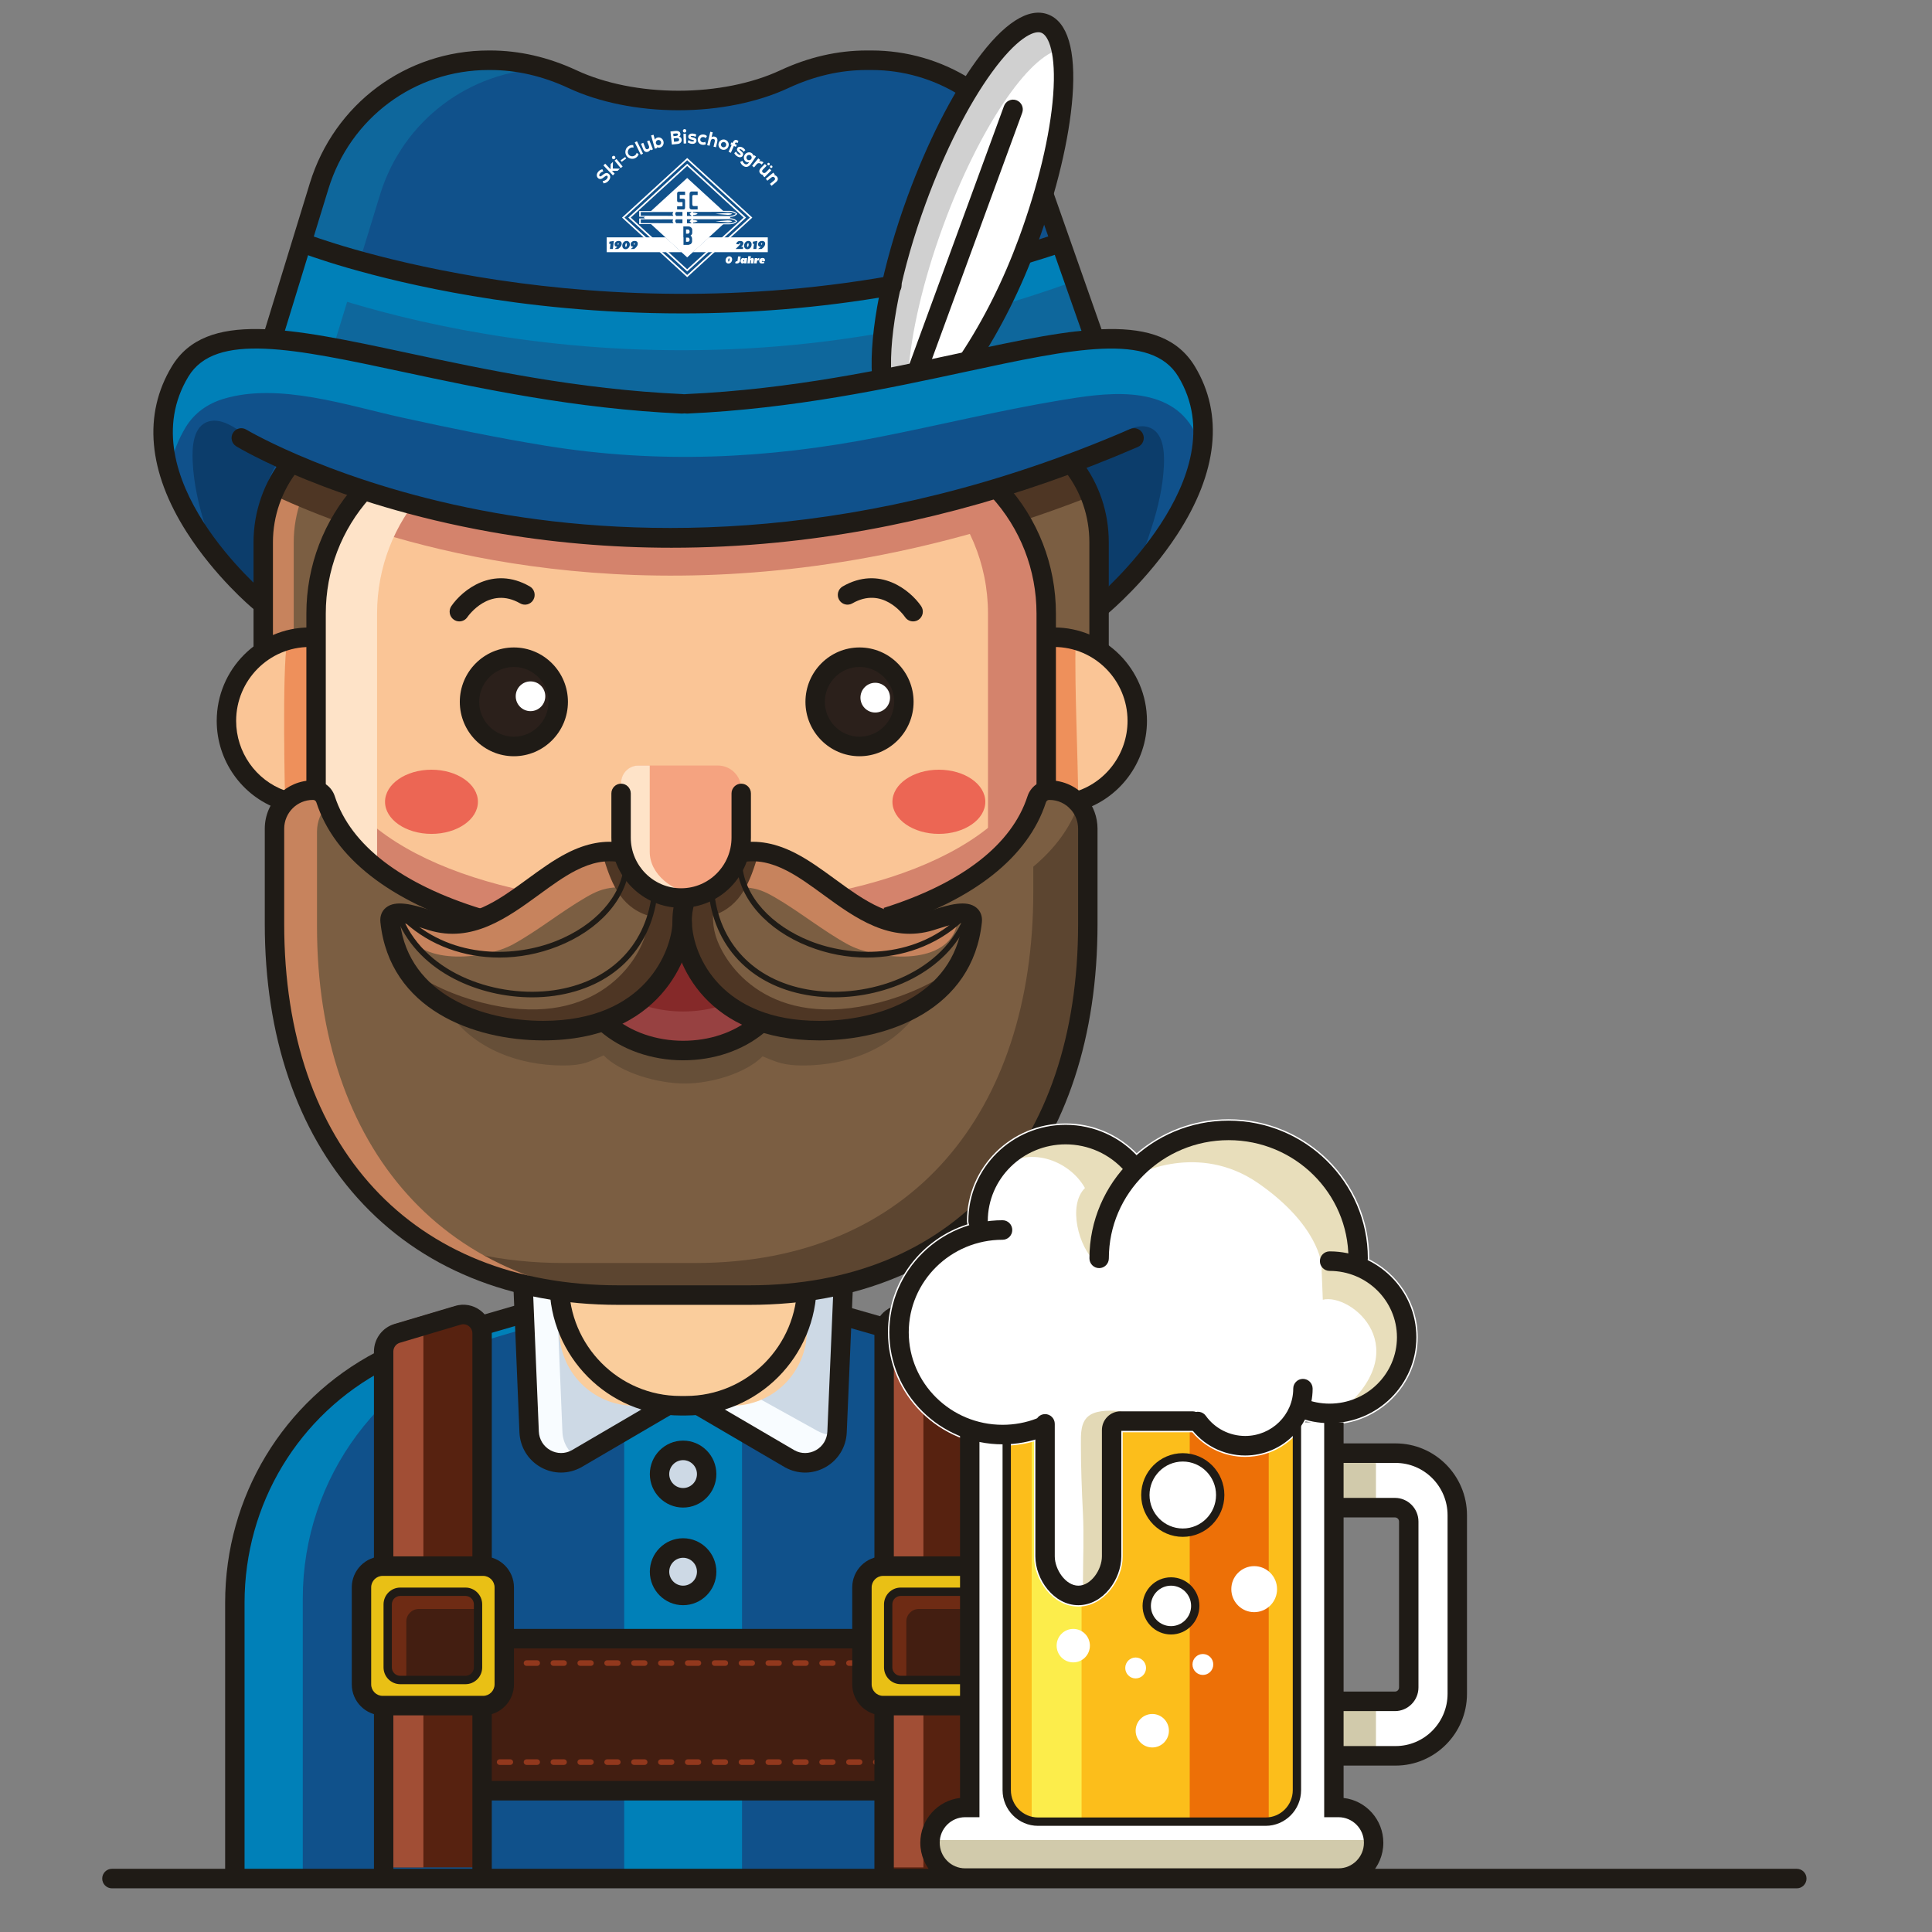 <?xml version="1.0" encoding="UTF-8" standalone="no"?><!DOCTYPE svg PUBLIC "-//W3C//DTD SVG 1.1//EN" "http://www.w3.org/Graphics/SVG/1.1/DTD/svg11.dtd"><svg width="100%" height="100%" viewBox="0 0 3544 3544" version="1.1" xmlns="http://www.w3.org/2000/svg" xmlns:xlink="http://www.w3.org/1999/xlink" xml:space="preserve" xmlns:serif="http://www.serif.com/" style="fill-rule:evenodd;clip-rule:evenodd;stroke-linejoin:round;stroke-miterlimit:2;"><rect x="0" y="0" width="3544" height="3544" fill="#808080" stroke="none"/><g id="Ebene-1" serif:id="Ebene 1"><path d="M2075.31,3451.11l-1644.49,-0l-0,-518.914c-0,-222.192 145.609,-417.793 357.562,-480.231l452.806,-133.433l472.873,135.376c213.786,61.191 361.253,257.677 361.253,481.301l0,515.901Z" style="fill:#10518b;fill-rule:nonzero;"/><path d="M912.989,2451.96l391.403,-115.334l-63.197,-18.099l-452.807,133.433c-211.952,62.461 -357.585,258.033 -357.585,480.225l-0,518.92l124.624,-0l0,-518.92c0,-222.192 145.61,-417.764 357.562,-480.225" style="fill:#0080b8;fill-rule:nonzero;"/><rect x="1144.99" y="2542.83" width="216.167" height="905.729" style="fill:#0080b8;"/><rect x="832.183" y="3005.93" width="867.185" height="278.876" style="fill:#431e11;fill-rule:nonzero;"/><path d="M886.863,3237.47l-10.176,0c-2.806,0 -5.083,-2.294 -5.083,-5.122c0,-2.823 2.277,-5.117 5.083,-5.117l10.176,-0c2.8,-0 5.077,2.294 5.077,5.117c0,2.828 -2.277,5.122 -5.077,5.122" style="fill:#92381d;fill-rule:nonzero;"/><path d="M1576.97,3237.47l-19.726,0c-2.8,0 -5.077,-2.294 -5.077,-5.122c0,-2.823 2.277,-5.117 5.077,-5.117l19.726,-0c2.8,-0 5.077,2.294 5.077,5.117c0,2.828 -2.277,5.122 -5.077,5.122m-49.289,0l-19.727,0c-2.8,0 -5.076,-2.294 -5.076,-5.122c-0,-2.823 2.276,-5.117 5.076,-5.117l19.727,-0c2.805,-0 5.076,2.294 5.076,5.117c0,2.828 -2.271,5.122 -5.076,5.122m-49.29,0l-19.721,0c-2.805,0 -5.082,-2.294 -5.082,-5.122c-0,-2.823 2.277,-5.117 5.082,-5.117l19.721,-0c2.805,-0 5.082,2.294 5.082,5.117c0,2.828 -2.277,5.122 -5.082,5.122m-49.307,0l-19.704,0c-2.822,0 -5.099,-2.294 -5.099,-5.122c-0,-2.823 2.277,-5.117 5.099,-5.117l19.704,-0c2.823,-0 5.099,2.294 5.099,5.117c0,2.828 -2.276,5.122 -5.099,5.122m-49.29,0l-19.703,0c-2.823,0 -5.1,-2.294 -5.1,-5.122c-0,-2.823 2.277,-5.117 5.1,-5.117l19.703,-0c2.823,-0 5.1,2.294 5.1,5.117c-0,2.828 -2.277,5.122 -5.1,5.122m-49.29,0l-19.726,0c-2.8,0 -5.077,-2.294 -5.077,-5.122c0,-2.823 2.277,-5.117 5.077,-5.117l19.726,-0c2.8,-0 5.077,2.294 5.077,5.117c-0,2.828 -2.277,5.122 -5.077,5.122m-49.29,0l-19.726,0c-2.8,0 -5.077,-2.294 -5.077,-5.122c0,-2.823 2.277,-5.117 5.077,-5.117l19.726,-0c2.8,-0 5.077,2.294 5.077,5.117c0,2.828 -2.277,5.122 -5.077,5.122m-49.289,0l-19.727,0c-2.8,0 -5.076,-2.294 -5.076,-5.122c-0,-2.823 2.276,-5.117 5.076,-5.117l19.727,-0c2.805,-0 5.076,2.294 5.076,5.117c0,2.828 -2.271,5.122 -5.076,5.122m-49.313,0l-19.698,0c-2.805,0 -5.099,-2.294 -5.099,-5.122c-0,-2.823 2.294,-5.117 5.099,-5.117l19.698,-0c2.829,-0 5.1,2.294 5.1,5.117c-0,2.828 -2.271,5.122 -5.1,5.122m-49.284,0l-19.703,0c-2.829,0 -5.1,-2.294 -5.1,-5.122c-0,-2.823 2.271,-5.117 5.1,-5.117l19.703,-0c2.823,-0 5.1,2.294 5.1,5.117c-0,2.828 -2.277,5.122 -5.1,5.122m-49.29,0l-19.726,0c-2.8,0 -5.077,-2.294 -5.077,-5.122c0,-2.823 2.277,-5.117 5.077,-5.117l19.726,-0c2.8,-0 5.077,2.294 5.077,5.117c-0,2.828 -2.277,5.122 -5.077,5.122m-49.29,0l-19.726,0c-2.8,0 -5.077,-2.294 -5.077,-5.122c0,-2.823 2.277,-5.117 5.077,-5.117l19.726,-0c2.8,-0 5.077,2.294 5.077,5.117c0,2.828 -2.277,5.122 -5.077,5.122m-49.289,0l-19.727,0c-2.8,0 -5.076,-2.294 -5.076,-5.122c-0,-2.823 2.276,-5.117 5.076,-5.117l19.727,-0c2.8,-0 5.076,2.294 5.076,5.117c0,2.828 -2.276,5.122 -5.076,5.122m-49.29,0l-19.726,0c-2.823,0 -5.1,-2.294 -5.1,-5.122c-0,-2.823 2.277,-5.117 5.1,-5.117l19.726,-0c2.8,-0 5.077,2.294 5.077,5.117c-0,2.828 -2.277,5.122 -5.077,5.122" style="fill:#92381d;fill-rule:nonzero;"/><path d="M1616.72,3237.47l-10.176,0c-2.806,0 -5.083,-2.294 -5.083,-5.122c0,-2.823 2.277,-5.117 5.083,-5.117l10.176,-0c2.8,-0 5.077,2.294 5.077,5.117c-0,2.828 -2.277,5.122 -5.077,5.122" style="fill:#92381d;fill-rule:nonzero;"/><path d="M886.863,3055.82l-10.176,-0c-2.806,-0 -5.083,-2.3 -5.083,-5.123c0,-2.823 2.277,-5.117 5.083,-5.117l10.176,0c2.8,0 5.077,2.294 5.077,5.117c0,2.823 -2.277,5.123 -5.077,5.123" style="fill:#92381d;fill-rule:nonzero;"/><path d="M1576.97,3055.82l-19.726,-0c-2.8,-0 -5.077,-2.3 -5.077,-5.123c0,-2.823 2.277,-5.117 5.077,-5.117l19.726,0c2.8,0 5.077,2.294 5.077,5.117c0,2.823 -2.277,5.123 -5.077,5.123m-49.289,-0l-19.727,-0c-2.8,-0 -5.076,-2.3 -5.076,-5.123c-0,-2.823 2.276,-5.117 5.076,-5.117l19.727,0c2.805,0 5.076,2.294 5.076,5.117c0,2.823 -2.271,5.123 -5.076,5.123m-49.29,-0l-19.721,-0c-2.805,-0 -5.082,-2.3 -5.082,-5.123c-0,-2.823 2.277,-5.117 5.082,-5.117l19.721,0c2.805,0 5.082,2.294 5.082,5.117c0,2.823 -2.277,5.123 -5.082,5.123m-49.307,-0l-19.704,-0c-2.822,-0 -5.099,-2.3 -5.099,-5.123c-0,-2.823 2.277,-5.117 5.099,-5.117l19.704,0c2.823,0 5.099,2.294 5.099,5.117c0,2.823 -2.276,5.123 -5.099,5.123m-49.29,-0l-19.703,-0c-2.823,-0 -5.1,-2.3 -5.1,-5.123c-0,-2.823 2.277,-5.117 5.1,-5.117l19.703,0c2.823,0 5.1,2.294 5.1,5.117c-0,2.823 -2.277,5.123 -5.1,5.123m-49.29,-0l-19.726,-0c-2.8,-0 -5.077,-2.3 -5.077,-5.123c0,-2.823 2.277,-5.117 5.077,-5.117l19.726,0c2.8,0 5.077,2.294 5.077,5.117c-0,2.823 -2.277,5.123 -5.077,5.123m-49.29,-0l-19.726,-0c-2.8,-0 -5.077,-2.3 -5.077,-5.123c0,-2.823 2.277,-5.117 5.077,-5.117l19.726,0c2.8,0 5.077,2.294 5.077,5.117c0,2.823 -2.277,5.123 -5.077,5.123m-49.289,-0l-19.727,-0c-2.8,-0 -5.076,-2.3 -5.076,-5.123c-0,-2.823 2.276,-5.117 5.076,-5.117l19.727,0c2.805,0 5.076,2.294 5.076,5.117c0,2.823 -2.271,5.123 -5.076,5.123m-49.313,-0l-19.698,-0c-2.805,-0 -5.099,-2.3 -5.099,-5.123c-0,-2.823 2.294,-5.117 5.099,-5.117l19.698,0c2.829,0 5.1,2.294 5.1,5.117c-0,2.823 -2.271,5.123 -5.1,5.123m-49.284,-0l-19.703,-0c-2.829,-0 -5.1,-2.3 -5.1,-5.123c-0,-2.823 2.271,-5.117 5.1,-5.117l19.703,0c2.823,0 5.1,2.294 5.1,5.117c-0,2.823 -2.277,5.123 -5.1,5.123m-49.29,-0l-19.726,-0c-2.8,-0 -5.077,-2.3 -5.077,-5.123c0,-2.823 2.277,-5.117 5.077,-5.117l19.726,0c2.8,0 5.077,2.294 5.077,5.117c-0,2.823 -2.277,5.123 -5.077,5.123m-49.29,-0l-19.726,-0c-2.8,-0 -5.077,-2.3 -5.077,-5.123c0,-2.823 2.277,-5.117 5.077,-5.117l19.726,0c2.8,0 5.077,2.294 5.077,5.117c0,2.823 -2.277,5.123 -5.077,5.123m-49.289,-0l-19.727,-0c-2.8,-0 -5.076,-2.3 -5.076,-5.123c-0,-2.823 2.276,-5.117 5.076,-5.117l19.727,0c2.8,0 5.076,2.294 5.076,5.117c0,2.823 -2.276,5.123 -5.076,5.123m-49.29,-0l-19.726,-0c-2.823,-0 -5.1,-2.3 -5.1,-5.123c-0,-2.823 2.277,-5.117 5.1,-5.117l19.726,0c2.8,0 5.077,2.294 5.077,5.117c-0,2.823 -2.277,5.123 -5.077,5.123" style="fill:#92381d;fill-rule:nonzero;"/><path d="M1616.72,3055.82l-10.176,-0c-2.806,-0 -5.083,-2.3 -5.083,-5.123c0,-2.823 2.277,-5.117 5.083,-5.117l10.176,0c2.8,0 5.077,2.294 5.077,5.117c-0,2.823 -2.277,5.123 -5.077,5.123" style="fill:#92381d;fill-rule:nonzero;"/><path d="M1296.29,2704.01c0,24.021 -19.364,43.494 -43.241,43.494c-23.877,-0 -43.218,-19.473 -43.218,-43.494c-0,-24.021 19.341,-43.495 43.218,-43.495c23.877,0 43.241,19.474 43.241,43.495" style="fill:#cdd9e5;fill-rule:nonzero;"/><path d="M1296.29,2883.11c0,24.021 -19.364,43.494 -43.241,43.494c-23.877,0 -43.218,-19.473 -43.218,-43.494c-0,-24.021 19.341,-43.494 43.218,-43.494c23.877,-0 43.241,19.473 43.241,43.494" style="fill:#cdd9e5;fill-rule:nonzero;"/><path d="M1546.78,2353.49l-11.315,273.253c-1.811,43.764 -48.744,70.338 -86.885,49.203l-166.285,-92.192l121.382,-208.094l143.103,-22.17Z" style="fill:#cdd9e5;fill-rule:nonzero;"/><path d="M1499.45,2624.78l-166.285,-92.192l93.623,-160.489l-23.112,3.582l-121.359,208.094l166.262,92.169c36.687,20.336 81.366,-3.518 86.356,-44.293c-11.631,1.495 -23.958,-0.483 -35.485,-6.871" style="fill:#f8fcff;fill-rule:nonzero;"/><path d="M959.339,2353.49l11.315,273.253c1.811,43.764 48.743,70.338 86.885,49.203l166.285,-92.192l-121.382,-208.094l-143.103,-22.17Z" style="fill:#cdd9e5;fill-rule:nonzero;"/><path d="M1342.58,2578.64l-179.037,-0c-76.03,-0 -137.664,-62.019 -137.664,-138.492l0,-189.001l454.348,-0l0,189.001c0,76.473 -61.616,138.492 -137.647,138.492" style="fill:#facd9c;fill-rule:nonzero;"/><path d="M1905.86,329.475c-45.811,-131.179 -168.963,-218.967 -307.156,-218.967l-8.958,0c-52.257,0 -103.484,12.603 -150.899,34.709c-52.343,24.401 -120.198,39.131 -194.354,39.131c-74.156,-0 -142.01,-14.73 -194.376,-39.131c-47.415,-22.106 -98.643,-34.709 -150.882,-34.709l-2.823,0c-142.81,0 -268.952,93.624 -311.078,230.914l-85.108,277.381l769.68,231.971l735.799,-235.386l-99.845,-285.913Z" style="fill:#10518b;fill-rule:nonzero;"/><path d="M1949.61,454.74c-694.518,226.153 -1294.73,37.532 -1399.32,0.885l-50.066,163.169l368.371,70.085c261.449,78.813 540.451,76.45 800.555,-6.761l336.554,-66.722l-56.098,-160.656Z" style="fill:#0080b8;fill-rule:nonzero;"/><path d="M1947.86,449.741l1.748,4.996c5.146,-1.667 10.263,-3.265 15.403,-4.996l-17.151,0Z" style="fill:#7fba28;fill-rule:nonzero;"/><path d="M534.131,449.741c-0,0 5.565,2.173 16.161,5.882l1.811,-5.882l-17.972,0Z" style="fill:#7fba28;fill-rule:nonzero;"/><path d="M2016.1,1335.19l-1533.23,0l-0,-340.515c-0,-54.556 18.944,-104.668 50.595,-144.029c41.764,-51.946 105.617,-85.16 177.203,-85.16l1077.62,0c72.339,0 136.801,33.927 178.548,86.822c30.851,39.09 49.267,88.57 49.267,142.367l-0,340.515Z" style="fill:#7b5e42;fill-rule:nonzero;"/><path d="M589.402,850.653c41.764,-51.946 105.64,-85.155 177.22,-85.155l-55.947,-0c-71.581,-0 -135.457,33.209 -177.22,85.155c-31.651,39.366 -50.595,89.472 -50.595,144.034l-0,340.515l55.947,0l0,-340.515c0,-54.562 18.945,-104.668 50.595,-144.034" style="fill:#c7835d;fill-rule:nonzero;"/><path d="M720.525,1322.4c0,84.775 -68.32,153.515 -152.589,153.515c-84.27,0 -152.584,-68.74 -152.584,-153.515c-0,-84.775 68.314,-153.515 152.584,-153.515c84.269,-0 152.589,68.74 152.589,153.515" style="fill:#fac596;fill-rule:nonzero;"/><path d="M567.942,1168.89c-14.201,-0 -27.942,2.001 -41.005,5.646c0.081,1.161 0.063,2.363 -0.19,3.645c-9.676,48.531 -3.794,290.932 -3.794,290.932c14.224,4.427 29.333,6.807 44.989,6.807c84.269,0 152.59,-68.74 152.59,-153.515c-0,-84.775 -68.321,-153.515 -152.59,-153.515" style="fill:#ee905b;fill-rule:nonzero;"/><path d="M2086.14,1322.4c0,84.775 -68.32,153.515 -152.59,153.515c-84.269,0 -152.583,-68.74 -152.583,-153.515c-0,-84.775 68.314,-153.515 152.583,-153.515c84.27,-0 152.59,68.74 152.59,153.515" style="fill:#fac596;fill-rule:nonzero;"/><path d="M1972.92,1174.07c-12.557,-3.369 -25.751,-5.186 -39.366,-5.186c-84.269,0 -152.584,68.74 -152.584,153.515c0,84.776 68.315,153.516 152.584,153.516c15.426,-0 30.305,-2.317 44.339,-6.618c-0.948,-98.43 -6.617,-196.774 -4.973,-295.227" style="fill:#ee905b;fill-rule:nonzero;"/><path d="M1919.15,1913.42l-1339.34,0l-0,-788.038c-0,-85.488 31.903,-163.479 84.378,-222.612c60.858,-68.55 149.382,-111.705 247.921,-111.705l674.746,-0c183.527,-0 332.299,149.68 332.299,334.317l0,788.038Z" style="fill:#fac596;fill-rule:nonzero;"/><path d="M1586.86,791.076l-106.819,-0c183.522,-0 332.3,149.68 332.3,334.317l-0,788.038l106.818,0l-0,-788.038c-0,-184.637 -148.778,-334.317 -332.299,-334.317" style="fill:#d4836c;fill-rule:nonzero;"/><path d="M1903.4,1394.66c-56.01,172.563 -326.693,267.624 -652.225,267.624c-325.532,-0 -596.209,-95.061 -652.22,-267.624c-2.869,-8.808 -10.263,-15.213 -19.134,-16.541l0,76.743c8.871,1.351 16.265,7.739 19.134,16.547c56.011,172.563 326.688,267.624 652.22,267.624c325.532,-0 596.215,-95.061 652.225,-267.624c2.484,-7.653 8.406,-13.465 15.765,-15.742l0,-76.749c-7.359,2.277 -13.281,8.072 -15.765,15.742" style="fill:#d4836c;fill-rule:nonzero;"/><path d="M1873.35,950.955c-53.337,-91.14 -148.352,-154.55 -258.712,-163.738c-109.578,11.574 -241.32,28.598 -377.771,28.598c-119.542,-0 -238.9,-16.668 -339.986,-29.437c-92.405,4.191 -175.007,46.294 -232.708,111.285c-15.15,17.088 -28.529,35.802 -39.993,55.758c235.847,84.649 684.928,181.647 1249.17,-2.466" style="fill:#d4836c;fill-rule:nonzero;"/><path d="M776.076,902.784c60.857,-68.55 149.387,-111.705 247.92,-111.705l-111.895,-0c-98.539,-0 -187.063,43.155 -247.921,111.705c-52.475,59.11 -84.378,137.118 -84.378,222.612l-0,788.038l111.901,0l-0,-788.038c-0,-85.494 31.903,-163.502 84.373,-222.612" style="fill:#fee3c8;fill-rule:nonzero;"/><path d="M2176.67,681.533c-94.216,-156.125 -428.05,37.849 -906.125,59.237l10.889,5.352c-14.793,0.38 -29.65,0.61 -44.564,0.61c-4.829,-0 -9.653,-0.063 -14.477,-0.104l12.304,-5.858c-478.076,-21.388 -810.145,-215.362 -904.36,-59.237c-120.388,199.517 144.793,420.823 144.793,420.823l8.153,-3.875c-0.041,-2.047 0.615,-3.944 1.73,-5.605c-0.655,-3.439 -0.293,-11.758 -0.529,-14.966c-0.799,-10.895 -2.317,-21.704 -3.266,-32.576c-2.357,-27.034 -1.644,-54.051 1.518,-80.964c5.077,-43.155 17.663,-82.498 46.933,-115.201c5.077,-5.692 11.648,-4.68 16.075,-0.822c0.104,0.063 0.19,0.081 0.276,0.127c49.606,29.057 106.755,45.788 161.691,61.426c25.389,7.227 50.365,13.845 76.134,19.405c15.908,3.438 32.243,6.853 46.846,14.31c210.222,46.426 495.991,69.539 832.648,-4.444c1.432,-2.317 3.772,-4.174 7.29,-4.956c99.735,-22.228 194.101,-62.439 292.45,-89.559c9.734,-2.674 15.926,5.818 15.403,13.592c36.204,73.253 63.111,169.05 40.016,251.065l3.225,1.575c0,0 275.357,-229.838 154.947,-429.355" style="fill:#10518b;fill-rule:nonzero;"/><path d="M1925.99,1454.59c-10.389,-0 -19.364,6.893 -22.589,16.817c-56.011,172.563 -326.694,267.624 -652.226,267.624c-325.532,-0 -596.209,-95.061 -652.22,-267.624c-3.225,-9.924 -12.2,-16.817 -22.589,-16.817l-0.908,-0c-38.792,-0 -70.235,31.627 -70.235,70.654l-0,174.972c-0,401.31 231.799,680.565 630.665,680.565l240.757,-0c398.866,-0 620.488,-279.255 620.488,-680.565l0,-174.972c0,-39.027 -31.443,-70.654 -70.234,-70.654l-0.909,-0Z" style="fill:#7b5e42;fill-rule:nonzero;"/><path d="M1442.83,1773.98c-0,82.671 -84.965,149.68 -189.76,149.68c-104.817,-0 -189.782,-67.009 -189.782,-149.68c-0,-82.671 84.965,-149.681 189.782,-149.681c104.795,0 189.76,67.01 189.76,149.681" style="fill:#974141;fill-rule:nonzero;"/><path d="M1253.06,1855.43c89.915,-0 165.169,-49.353 184.763,-115.563c-19.594,-66.211 -94.848,-115.564 -184.763,-115.564c-89.915,0 -165.169,49.353 -184.763,115.564c19.594,66.21 94.848,115.563 184.763,115.563" style="fill:#852929;fill-rule:nonzero;"/><path d="M1249.48,1647.34c-60.858,-0 -110.188,-36.457 -110.188,-81.447l0,-128.689c0,-18.185 14.644,-32.915 32.726,-32.915l144.96,-0c23.578,-0 42.689,19.237 42.689,42.965l0,118.639c0,44.99 -49.33,81.447 -110.187,81.447" style="fill:#f5a380;fill-rule:nonzero;"/><path d="M1024,1287.43c0,45.225 -36.434,81.866 -81.383,81.866c-44.949,-0 -81.383,-36.641 -81.383,-81.866c0,-45.225 36.434,-81.866 81.383,-81.866c44.949,-0 81.383,36.641 81.383,81.866" style="fill:#2b201b;fill-rule:nonzero;"/><path d="M1658.06,1287.43c-0,45.225 -36.434,81.866 -81.383,81.866c-44.949,-0 -81.36,-36.641 -81.36,-81.866c-0,-45.225 36.411,-81.866 81.36,-81.866c44.949,-0 81.383,36.641 81.383,81.866" style="fill:#2b201b;fill-rule:nonzero;"/><path d="M1000.26,1277.2c-0,15.07 -12.137,27.287 -27.12,27.287c-14.983,0 -27.12,-12.217 -27.12,-27.287c-0,-15.069 12.137,-27.286 27.12,-27.286c14.983,-0 27.12,12.217 27.12,27.286" style="fill:#fff;fill-rule:nonzero;"/><path d="M1632.63,1279.76c0,15.069 -12.137,27.287 -27.12,27.287c-14.983,-0 -27.12,-12.218 -27.12,-27.287c0,-15.069 12.137,-27.287 27.12,-27.287c14.983,0 27.12,12.218 27.12,27.287" style="fill:#fff;fill-rule:nonzero;"/><path d="M880.929,3425.52l-180.549,-0l-0,-963.448c-0,-15.339 10.027,-28.844 24.63,-33.191l111.752,-33.249c22.043,-6.554 44.167,10.05 44.167,33.186l-0,996.702Z" style="fill:#572210;fill-rule:nonzero;"/><path d="M799.66,2406.68l-74.639,22.21c-14.626,4.341 -24.653,17.852 -24.653,33.191l-0,963.448l76.3,-0l0,-985.744c0,-14.897 9.274,-27.982 22.992,-33.105" style="fill:#a14e35;fill-rule:nonzero;"/><path d="M886.016,2870.53l-184.367,-0c-21.428,-0 -38.791,17.467 -38.791,39.027l-0,177.812c-0,21.555 17.363,39.004 38.791,39.004l184.367,0c21.411,0 38.774,-17.449 38.774,-39.004l-0,-177.812c-0,-21.56 -17.363,-39.027 -38.774,-39.027m-9.337,185.735c-0,12.769 -10.28,23.118 -22.986,23.118l-119.715,0c-12.712,0 -22.992,-10.349 -22.992,-23.118l0,-115.604c0,-12.769 10.28,-23.141 22.992,-23.141l119.715,-0c12.706,-0 22.986,10.372 22.986,23.141l-0,115.604Z" style="fill:#e9c015;fill-rule:nonzero;"/><path d="M854.963,2922.01l-119.737,0c-12.683,0 -22.986,10.349 -22.986,23.136l-0,115.586c-0,12.793 10.303,23.136 22.986,23.136l119.737,0c12.706,0 22.992,-10.343 22.992,-23.136l0,-115.586c0,-12.787 -10.286,-23.136 -22.992,-23.136" style="fill:#431e11;fill-rule:nonzero;"/><path d="M1621.8,3442.58l180.549,-0l-0,-963.447c-0,-15.34 -10.027,-28.845 -24.631,-33.192l-111.751,-33.249c-22.043,-6.554 -44.167,10.05 -44.167,33.186l-0,996.702Z" style="fill:#572210;fill-rule:nonzero;"/><path d="M1716.85,2406.68l-74.639,22.21c-14.627,4.341 -24.654,17.852 -24.654,33.191l0,963.448l76.301,-0l-0,-985.744c-0,-14.897 9.273,-27.982 22.992,-33.105" style="fill:#a14e35;fill-rule:nonzero;"/><path d="M1581.12,2911.89l-0,177.812c-0,21.555 17.363,39.027 38.774,39.027l184.384,0c21.411,0 38.774,-17.472 38.774,-39.027l-0,-177.812c-0,-21.554 -17.363,-39.027 -38.774,-39.027l-184.384,0c-21.411,0 -38.774,17.473 -38.774,39.027m48.111,31.105c0,-12.77 10.303,-23.119 22.986,-23.119l119.738,0c12.683,0 22.991,10.349 22.991,23.119l0,115.603c0,12.77 -10.308,23.136 -22.991,23.136l-119.738,-0c-12.683,-0 -22.986,-10.366 -22.986,-23.136l0,-115.603Z" style="fill:#e9c015;fill-rule:nonzero;"/><path d="M1652.22,2919.87l119.737,0c12.684,0 22.986,10.349 22.986,23.136l0,115.586c0,12.793 -10.302,23.136 -22.986,23.136l-119.737,-0c-12.683,-0 -22.992,-10.343 -22.992,-23.136l0,-115.586c0,-12.787 10.309,-23.136 22.992,-23.136" style="fill:#431e11;fill-rule:nonzero;"/><path d="M876.689,1470.79c0,32.496 -38.141,58.857 -85.195,58.857c-47.059,-0 -85.2,-26.361 -85.2,-58.857c-0,-32.496 38.141,-58.857 85.2,-58.857c47.054,0 85.195,26.361 85.195,58.857" style="fill:#ec6654;fill-rule:nonzero;"/><path d="M1807.44,1470.79c0,32.496 -38.141,58.857 -85.195,58.857c-47.059,-0 -85.2,-26.361 -85.2,-58.857c-0,-32.496 38.141,-58.857 85.2,-58.857c47.054,0 85.195,26.361 85.195,58.857" style="fill:#ec6654;fill-rule:nonzero;"/><path d="M603.508,874.085c-27.35,-8.831 -51.503,-21.916 -74.788,-37.106c-13.925,21.261 -25.815,43.764 -34.387,67.682c30.615,14.713 74.3,33.95 129.85,53.883c11.442,-19.973 24.844,-38.67 39.993,-55.757c3.312,-3.709 6.704,-7.331 10.16,-10.896c-23.792,-5.266 -47.629,-10.326 -70.828,-17.806" style="fill:#4e3624;fill-rule:nonzero;"/><path d="M1962.34,854.781c-16.858,7.227 -33.888,14.034 -51.314,19.576c-26.275,8.366 -50.997,21.492 -77.841,26.827c15.149,16.817 28.637,35.192 40.165,54.896c38.101,-12.436 76.726,-26.195 115.816,-41.264c-6.468,-21.221 -13.402,-42.735 -26.826,-60.035" style="fill:#4e3624;fill-rule:nonzero;"/><path d="M1139.06,1566.79c-0.61,-1.098 -1.099,-2.19 -1.495,-3.265c-32.18,-5.06 -61.513,3.052 -89.559,17.403c-80.561,41.241 -156.022,139.021 -256.246,108.17c-18.312,-5.646 -79.319,-28.558 -76.243,0.649c15.276,145.403 157.816,200.804 280.899,200.804c199.477,0 248.807,-137.733 251.17,-197.072c0.523,-12.793 -1.076,-25.246 -4.301,-37.13c-52.452,-3.306 -79.399,-45.346 -104.225,-89.559" style="fill:#7b5e42;fill-rule:nonzero;"/><path d="M1707.21,1689.09c-100.224,30.874 -175.703,-66.929 -256.246,-108.146c-30.535,-15.616 -62.565,-23.872 -98.114,-15.783c-10.918,46.484 -45.978,88.484 -96.406,91.307c-0.299,0.023 -0.569,-0 -0.868,-0c-3.203,11.844 -4.721,24.28 -4.215,37.003c2.386,59.346 51.693,197.073 251.169,197.073c123.084,-0 265.641,-55.396 280.923,-200.799c3.076,-29.189 -57.954,-6.284 -76.243,-0.655" style="fill:#7b5e42;fill-rule:nonzero;"/><path d="M681.482,1588.36c-39.763,-33.714 -68.194,-72.787 -82.521,-116.931c-3.226,-9.947 -12.201,-16.84 -22.59,-16.84l-0.925,-0c-17.3,-0 -33.129,6.324 -45.369,16.776c33.714,46.72 85.724,85.891 151.405,116.995" style="fill:#7b5e42;fill-rule:nonzero;"/><path d="M1926.9,1454.59l-0.909,-0c-10.389,-0 -19.364,6.893 -22.589,16.817c-2.294,7.077 -4.991,13.994 -7.986,20.795l-0,144.035c-0,401.309 -221.623,680.587 -620.506,680.587l-240.734,-0c-112.953,-0 -212.481,-22.423 -297.17,-63.617c102.541,81.526 236.939,127.574 398.883,127.574l240.74,-0c398.883,-0 620.505,-279.255 620.505,-680.565l0,-174.972c0,-39.027 -31.437,-70.654 -70.234,-70.654" style="fill:#5c4530;fill-rule:nonzero;"/><path d="M1977.85,1476.72c-12.792,-13.592 -30.874,-22.124 -50.951,-22.124l-0.909,0c-10.389,0 -19.364,6.888 -22.589,16.834c-53.82,165.756 -305.748,259.995 -614.084,267.159c12.626,0.276 25.332,0.442 38.142,0.442c322.186,0 590.586,-93.117 650.391,-262.311" style="fill:#7b5e42;fill-rule:nonzero;"/><path d="M581.507,1700.21l-0,-174.943c-0,-18.818 7.353,-35.888 19.283,-48.554c-0.615,-1.748 -1.265,-3.518 -1.834,-5.289c-3.225,-9.947 -12.2,-16.84 -22.589,-16.84l-0.909,-0c-38.797,-0 -70.235,31.656 -70.235,70.683l0,174.943c0,401.31 231.8,680.565 630.665,680.565l76.307,-0c-398.889,-0 -630.688,-279.255 -630.688,-680.565" style="fill:#c7835d;fill-rule:nonzero;"/><path d="M1394.43,1873.8c-34.749,30.599 -85.195,49.859 -141.378,49.859c-57.276,0 -108.607,-20.059 -143.396,-51.716c-30.915,11.551 -68.217,18.588 -113.229,18.588c-61.531,0 -127.954,-13.844 -180.866,-45.851c45.243,78.18 135.94,109.831 216.989,109.831c39.217,-0 47.772,-7.061 74.702,-18.611c30.323,31.673 99,51.716 148.939,51.716c48.933,-0 112.401,-19.261 142.666,-49.859c26.045,10.452 37.653,16.754 74.719,16.754c83.494,-0 177.244,-33.594 220.991,-117.018c-54.556,37.129 -126.073,53.038 -192.036,53.038c-42.546,0 -78.221,-6.301 -108.101,-16.731" style="fill:#664f38;fill-rule:nonzero;"/><path d="M1139.06,1566.79c-0.61,-1.098 -1.099,-2.19 -1.495,-3.265c-32.18,-5.06 -61.513,3.052 -89.559,17.403c-80.561,41.241 -156.022,139.021 -256.246,108.17c-12.643,-3.899 -45.604,-15.995 -63.79,-13.529c6.348,-0.276 15.07,29.477 17.26,34.18c29.627,63.325 147.91,48.802 195.808,22.544c45.645,-25.033 88.041,-59.8 133.852,-86.333c17.892,-10.367 31.041,-16.076 51.233,-17.893c5.543,-0.505 34.577,1.265 37.889,-3.455c0.862,-1.219 1.748,-2.443 2.587,-3.708c1.288,-1.875 2.553,-3.772 3.818,-5.669c-11.694,-14.391 -21.687,-31.231 -31.357,-48.445" style="fill:#c7835d;fill-rule:nonzero;"/><path d="M1243.28,1656.36c-52.452,-3.329 -79.399,-45.346 -104.225,-89.559c-0.61,-1.098 -1.098,-2.19 -1.495,-3.265c-11.821,-1.875 -23.268,-1.938 -34.393,-0.569c0.466,0.166 0.908,0.339 1.368,0.528c0.15,1.133 0.363,2.294 0.719,3.496c14.201,48.594 31.081,95.647 82.941,112.361c0.357,12.177 -1.075,24.464 -4.68,36.538c-16.748,56.01 -99.649,174.673 -299.924,123.192c-49.1,-12.62 -99.109,-34.41 -140.366,-64.991c50.342,83.027 157.626,116.449 253.21,116.449c199.476,-0 248.783,-137.71 251.163,-197.073c0.506,-12.77 -1.092,-25.223 -4.318,-37.107" style="fill:#4e3624;fill-rule:nonzero;"/><path d="M1357.07,1566.79c0.61,-1.098 1.098,-2.19 1.495,-3.265c32.18,-5.06 61.513,3.052 89.559,17.403c80.561,41.241 156.022,139.021 256.246,108.17c12.643,-3.899 45.604,-15.995 63.789,-13.529c-6.347,-0.276 -15.069,29.477 -17.259,34.18c-29.627,63.325 -147.91,48.802 -195.808,22.544c-45.645,-25.033 -88.041,-59.8 -133.852,-86.333c-17.893,-10.367 -31.042,-16.076 -51.234,-17.893c-5.542,-0.505 -34.577,1.265 -37.888,-3.455c-0.863,-1.219 -1.748,-2.443 -2.587,-3.708c-1.288,-1.875 -2.553,-3.772 -3.818,-5.669c11.694,-14.391 21.687,-31.231 31.357,-48.445" style="fill:#c7835d;fill-rule:nonzero;"/><path d="M1252.85,1656.36c52.452,-3.329 79.399,-45.346 104.225,-89.559c0.609,-1.098 1.098,-2.19 1.495,-3.265c11.821,-1.875 23.268,-1.938 34.393,-0.569c-0.466,0.166 -0.909,0.339 -1.368,0.528c-0.15,1.133 -0.363,2.294 -0.719,3.496c-14.201,48.594 -31.082,95.647 -82.941,112.361c-0.357,12.177 1.075,24.464 4.68,36.538c16.748,56.01 99.649,174.673 299.924,123.192c49.1,-12.62 99.108,-34.41 140.366,-64.991c-50.342,83.027 -157.626,116.449 -253.21,116.449c-199.476,-0 -248.783,-137.71 -251.163,-197.073c-0.506,-12.77 1.092,-25.223 4.318,-37.107" style="fill:#4e3624;fill-rule:nonzero;"/><path d="M1191.84,1562.49l-0,-158.213l-20.675,0c-17.617,0 -31.881,14.368 -31.881,32.07l0,129.558c0,44.966 49.33,81.446 110.188,81.446c12.476,0 24.446,-1.558 35.612,-4.387c-52.803,-6.025 -93.244,-39.763 -93.244,-80.474" style="fill:#fee3c8;fill-rule:nonzero;"/><path d="M514.535,841.547c-2.484,-1.794 -4.048,-4.3 -4.887,-7.037c-19.37,-7.86 -36.543,-20.106 -53.993,-32.473c-19.847,-14.12 -47.473,-36.33 -72.868,-28.937c-28.701,8.372 -30.598,46.933 -29.333,73.65c1.874,40.039 10.895,79.785 22.825,117.651c4.318,13.718 8.785,28.218 14.35,42.04c42.799,58.5 84.5,95.923 84.5,95.923l3.921,-2.001c4.047,-85.195 -17.599,-190.139 35.485,-258.816" style="fill:#0c3d6b;fill-rule:nonzero;"/><path d="M1973.94,849.618c2.484,-1.748 4.048,-4.174 4.887,-6.83c19.37,-7.607 36.544,-19.468 53.993,-31.461c19.847,-13.672 47.473,-35.192 72.868,-28.023c28.701,8.09 30.599,45.473 29.334,71.351c-1.874,38.814 -10.895,77.318 -22.825,114.005c-4.318,13.293 -8.785,27.35 -14.351,40.752c-42.799,56.689 -84.499,92.951 -84.499,92.951l-3.921,-1.938c-4.048,-82.562 17.599,-184.257 -35.486,-250.807" style="fill:#0c3d6b;fill-rule:nonzero;"/><path d="M409.751,731.735c101.695,-30.955 229.103,12.665 328.458,34.37c87.242,19.07 174.737,37.233 262.904,51.543c205.547,33.398 406.179,24.36 610.163,-15.702c111.073,-21.807 221.099,-48.904 332.759,-67.515c77.801,-12.959 193.83,-31.691 242.803,49.439c12.707,21.072 20.968,42.483 25.643,63.911c10.096,-51.055 5.416,-104.542 -25.643,-156.022c-94.215,-156.108 -428.05,37.871 -906.108,59.236l10.872,5.376c-14.793,0.379 -29.65,0.586 -44.569,0.586c-4.824,0 -9.648,-0.04 -14.477,-0.103l12.309,-5.859c-478.081,-21.365 -810.144,-215.344 -904.337,-59.236c-31.886,52.831 -36.733,107.175 -26.637,158.552c4.783,-22.188 13.361,-44.443 26.637,-66.441c15.805,-26.194 40.309,-43.35 69.223,-52.135" style="fill:#0080b8;fill-rule:nonzero;"/><path d="M483.28,1098.48c-0.04,-2.041 0.61,-3.939 1.748,-5.606c-0.673,-3.432 -0.316,-11.758 -0.546,-14.96c-0.483,-6.554 -1.202,-13.068 -1.921,-19.6c-1.581,13.908 -2.46,27.839 -2.633,41.77l3.352,-1.604Z" style="fill:#19a23d;fill-rule:nonzero;"/><path d="M1669.15,674.908l321.484,-70.907l-26.907,-85.684c-708.593,256.643 -1320.97,42.586 -1427.68,0.989l-24.171,87.644l356.717,75.479c261.449,87.667 540.451,85.034 800.555,-7.521" style="fill:#0e679c;fill-rule:nonzero;"/><path d="M1916.13,43.168c-56.454,-20.946 -161.415,123.698 -234.479,323.065c-47.519,129.644 -69.809,250.473 -64.083,324.9c53.021,-5.899 104.985,-18.795 158.109,-23.872c38.378,-57.402 77.594,-135.755 110.36,-225.205c73.058,-199.372 86.523,-377.943 30.093,-398.888" style="fill:#fff;fill-rule:nonzero;"/><path d="M551.155,452.82l-0.862,2.8c19.387,6.79 55.798,18.8 106.646,32.432l5.249,-17.07c-10.602,-3.725 -16.161,-5.899 -16.161,-5.899l17.972,0l33.232,-108.313c41.327,-134.674 163.525,-227.292 303.006,-230.747c-32.703,-10.033 -66.63,-15.529 -101,-15.529l-2.823,-0c-142.81,-0 -268.952,93.646 -311.078,230.937l-33.232,108.313l-0.949,3.076Z" style="fill:#0e679c;fill-rule:nonzero;"/><path d="M662.194,470.977l0.839,-2.8l-0.839,2.8Z" style="fill:#1e8f3d;fill-rule:nonzero;"/><path d="M550.294,455.625l-50.072,163.169l50.072,-163.169Z" style="fill:#7fba28;fill-rule:nonzero;"/><path d="M612.116,634.151l44.846,-146.099c-50.871,-13.632 -87.288,-25.642 -106.675,-32.432l-50.066,163.168l165.336,31.461l-53.441,-16.098Z" style="fill:#0080b8;fill-rule:nonzero;"/><path d="M551.15,452.83l0.948,-3.099l-0.948,3.099Z" style="fill:#7fba28;fill-rule:nonzero;"/><path d="M1965.08,499.047l-15.466,-44.294l15.466,44.294Z" style="fill:#1e8f3d;fill-rule:nonzero;"/><path d="M1965.02,449.741l-17.15,0l0.943,2.72l0.805,2.276c5.116,-1.667 10.262,-3.265 15.402,-4.996" style="fill:#1e8f3d;fill-rule:nonzero;"/><path d="M1949.61,454.745l-0.805,-2.3l0.805,2.3Z" style="fill:#1e8f3d;fill-rule:nonzero;"/><path d="M656.957,488.048l5.227,-17.07l-5.227,17.07Z" style="fill:#7fba28;fill-rule:nonzero;"/><path d="M2005.71,615.388l-40.626,-116.345l40.626,116.345Z" style="fill:#7fba28;fill-rule:nonzero;"/><path d="M663.048,468.173l0.948,-3.082l-0.948,3.082Z" style="fill:#7fba28;fill-rule:nonzero;"/><path d="M768.297,2951.43l109.665,0l-0,-6.301c-0,-12.77 -10.309,-23.119 -22.992,-23.119l-119.738,0c-12.683,0 -22.986,10.349 -22.986,23.119l0,115.603c0,12.77 10.303,23.142 22.986,23.142l10.073,-0l0,-109.308c0,-12.787 10.286,-23.136 22.992,-23.136" style="fill:#6e2b14;fill-rule:nonzero;"/><path d="M1685.49,2951.43l109.664,0l0,-6.301c0,-12.77 -10.308,-23.119 -22.992,-23.119l-119.737,0c-12.683,0 -22.986,10.349 -22.986,23.119l-0,115.603c-0,12.77 10.303,23.142 22.986,23.142l10.073,-0l-0,-109.308c-0,-12.787 10.286,-23.136 22.992,-23.136" style="fill:#6e2b14;fill-rule:nonzero;"/><path d="M1031.69,2626.74l-10.918,-263.726l-61.427,-9.527l11.32,273.253c1.811,43.77 48.738,70.361 86.863,49.203l2.357,-1.305c-15.869,-9.67 -27.31,-26.74 -28.195,-47.898" style="fill:#f8fcff;fill-rule:nonzero;"/><path d="M1946.37,90.375c-5.33,-25.033 -15.322,-41.66 -30.242,-47.202c-56.454,-20.945 -161.438,123.698 -234.496,323.065c-47.496,129.638 -69.792,250.474 -64.083,324.9c16.311,-1.811 32.496,-4.318 48.68,-7.014c5.037,-72.558 26.678,-168.182 63.721,-269.292c65.854,-179.663 157.626,-314.849 216.42,-324.457" style="fill:#d0d0d0;fill-rule:nonzero;"/><path d="M1617.29,705.752c-9.291,0 -17.133,-7.267 -17.743,-16.753c-5.186,-80.119 19.261,-203.099 65.388,-328.965c35.888,-97.924 80.561,-186.178 125.803,-248.513c50.112,-69.033 95.59,-98.493 131.559,-85.154c35.928,13.338 51.52,65.428 45.098,150.692c-5.795,76.956 -28.764,173.259 -64.652,271.183c-29.587,80.71 -66.762,155.159 -110.51,221.306c-5.456,8.239 -16.495,10.476 -24.694,4.996c-8.175,-5.479 -10.389,-16.604 -4.95,-24.843c42.207,-63.813 78.135,-135.755 106.75,-213.849c34.772,-94.889 57.005,-187.776 62.565,-261.513c5.755,-76.283 -8.216,-109.285 -21.934,-114.361c-13.695,-5.077 -45.622,10.895 -90.485,72.678c-43.35,59.702 -86.356,144.857 -121.151,239.768c-44.484,121.399 -68.125,238.883 -63.261,314.257c0.632,9.861 -6.802,18.399 -16.604,19.031c-0.397,0.017 -0.777,0.04 -1.179,0.04" style="fill:#1f1b16;fill-rule:nonzero;"/><path d="M1682.84,697.65c-2.041,-0 -4.128,-0.357 -6.152,-1.116c-9.233,-3.415 -13.954,-13.718 -10.561,-22.992l175.558,-479.047c3.415,-9.291 13.655,-14.034 22.865,-10.619c9.228,3.432 13.949,13.718 10.556,23.009l-175.552,479.047c-2.657,7.227 -9.464,11.718 -16.714,11.718" style="fill:#1f1b16;fill-rule:nonzero;"/><path d="M516.823,1485c-1.983,0 -3.984,-0.339 -5.962,-1.035c-67.774,-24.251 -113.309,-89.179 -113.309,-161.564c-0,-94.532 76.432,-171.425 170.395,-171.425c9.82,0 17.806,8.027 17.806,17.91c0,9.883 -7.986,17.915 -17.806,17.915c-74.323,0 -134.783,60.817 -134.783,135.6c-0,57.276 36.014,108.63 89.621,127.81c9.274,3.306 14.098,13.545 10.809,22.865c-2.587,7.354 -9.457,11.924 -16.771,11.924" style="fill:#1f1b16;fill-rule:nonzero;"/><path d="M1975.09,1488.07c-7.773,-0 -14.897,-5.163 -17.11,-13.046c-2.679,-9.521 2.823,-19.404 12.286,-22.106c57.736,-16.415 98.068,-70.085 98.068,-130.523c0,-74.766 -60.455,-135.6 -134.778,-135.6c-9.82,-0 -17.806,-8.009 -17.806,-17.916c0,-9.883 7.986,-17.909 17.806,-17.909c93.94,-0 170.396,76.916 170.396,171.425c-0,76.409 -50.997,144.247 -124.015,165.002c-1.621,0.46 -3.243,0.673 -4.847,0.673" style="fill:#1f1b16;fill-rule:nonzero;"/><rect x="866.526" y="3128.74" width="35.595" height="313.838" style="fill:#1f1b16;"/><path d="M721.564,2867.76l-35.595,-0l0,-388.626c0,-23.096 15.363,-43.811 37.389,-50.36l111.746,-33.254c15.954,-4.744 32.725,-1.731 46.047,8.279c13.338,10.01 20.962,25.355 20.962,42.086l0,419.328l-35.589,-0l0,-419.328c0,-5.336 -2.443,-10.2 -6.681,-13.385c-4.237,-3.179 -9.567,-4.151 -14.643,-2.633l-111.729,33.254c-7.02,2.087 -11.907,8.659 -11.907,16.013l0,388.626Z" style="fill:#1f1b16;fill-rule:nonzero;"/><rect x="685.977" y="3132.57" width="35.595" height="310.003" style="fill:#1f1b16;"/><path d="M886.227,3146.64l-184.367,-0c-31.208,-0 -56.58,-25.539 -56.58,-56.937l0,-177.812c0,-31.397 25.372,-56.919 56.58,-56.919l184.367,-0c31.208,-0 56.58,25.522 56.58,56.919l-0,177.812c-0,31.398 -25.372,56.937 -56.58,56.937m-184.367,-255.866c-11.568,-0 -20.985,9.486 -20.985,21.117l-0,177.812c-0,11.649 9.417,21.112 20.985,21.112l184.367,0c11.568,0 20.991,-9.463 20.991,-21.112l0,-177.812c0,-11.631 -9.423,-21.117 -20.991,-21.117l-184.367,-0Z" style="fill:#1f1b16;fill-rule:nonzero;"/><path d="M853.905,3089.41l-119.737,0c-16.875,0 -30.616,-13.821 -30.616,-30.811l0,-115.603c0,-16.984 13.741,-30.789 30.616,-30.789l119.737,0c16.881,0 30.622,13.805 30.622,30.789l-0,115.603c-0,16.99 -13.741,30.811 -30.622,30.811m-119.737,-161.857c-8.446,-0 -15.362,6.928 -15.362,15.443l-0,115.603c-0,8.538 6.916,15.449 15.362,15.449l119.737,-0c8.469,-0 15.363,-6.911 15.363,-15.449l-0,-115.603c-0,-8.515 -6.894,-15.443 -15.363,-15.443l-119.737,-0Z" style="fill:#1f1b16;fill-rule:nonzero;"/><rect x="1603.99" y="3130" width="35.612" height="312.573" style="fill:#1f1b16;"/><path d="M1639.61,2874.16l-35.612,0l-0,-428.262c-0,-16.731 7.647,-32.071 20.968,-42.08c13.316,-10.033 30.11,-13.046 46.064,-8.302l111.729,33.248c22.037,6.555 37.4,27.27 37.4,50.365l-0,393.743l-35.589,0l-0,-393.743c-0,-7.33 -4.887,-13.925 -11.907,-16.012l-111.729,-33.254c-5.076,-1.518 -10.429,-0.547 -14.643,2.633c-4.255,3.202 -6.681,8.072 -6.681,13.402l-0,428.262Z" style="fill:#1f1b16;fill-rule:nonzero;"/><rect x="1784.55" y="3133.84" width="35.612" height="308.738" style="fill:#1f1b16;"/><path d="M1804.27,3146.64l-184.366,-0c-31.208,-0 -56.58,-25.539 -56.58,-56.937l-0,-177.812c-0,-31.397 25.372,-56.919 56.58,-56.919l184.366,-0c31.208,-0 56.58,25.522 56.58,56.919l0,177.812c0,31.398 -25.372,56.937 -56.58,56.937m-184.366,-255.866c-11.568,-0 -20.985,9.486 -20.985,21.117l-0,177.812c-0,11.649 9.417,21.112 20.985,21.112l184.366,0c11.568,0 20.992,-9.463 20.992,-21.112l-0,-177.812c-0,-11.631 -9.424,-21.117 -20.992,-21.117l-184.366,-0Z" style="fill:#1f1b16;fill-rule:nonzero;"/><path d="M1771.94,3089.41l-119.714,0c-16.904,0 -30.622,-13.821 -30.622,-30.811l0,-115.603c0,-16.984 13.718,-30.789 30.622,-30.789l119.714,0c16.88,0 30.621,13.805 30.621,30.789l0,115.603c0,16.99 -13.741,30.811 -30.621,30.811m-119.714,-161.857c-8.469,-0 -15.363,6.928 -15.363,15.443l0,115.603c0,8.538 6.894,15.449 15.363,15.449l119.714,-0c8.469,-0 15.362,-6.911 15.362,-15.449l0,-115.603c0,-8.515 -6.893,-15.443 -15.362,-15.443l-119.714,-0Z" style="fill:#1f1b16;fill-rule:nonzero;"/><path d="M2093.12,3458.78l-35.612,0l0,-515.901c0,-183.274 -100.96,-348.334 -263.473,-430.792l16.035,-31.967c174.587,88.57 283.05,265.876 283.05,462.759l-0,515.901Z" style="fill:#1f1b16;fill-rule:nonzero;"/><path d="M1548.94,2395.69l-9.851,34.419l80.885,23.15l9.851,-34.419l-80.885,-23.15Z" style="fill:#1f1b16;"/><path d="M955.025,2391.86l-71.969,20.945l10.077,34.623l71.968,-20.946l-10.076,-34.622Z" style="fill:#1f1b16;"/><path d="M448.611,3458.78l-35.612,0l0,-518.914c0,-194.272 106.393,-370.504 277.634,-459.976l16.391,31.794c-159.391,83.281 -258.413,247.334 -258.413,428.182l0,518.914Z" style="fill:#1f1b16;fill-rule:nonzero;"/><rect x="884.32" y="3266.89" width="740.031" height="35.825" style="fill:#1f1b16;"/><rect x="927.539" y="2988.01" width="653.571" height="35.825" style="fill:#1f1b16;"/><path d="M1476.89,2701.25c-12.666,0 -25.332,-3.202 -36.9,-9.63l-166.641,-97.505c-8.492,-4.973 -11.378,-15.931 -6.428,-24.486c4.933,-8.533 15.846,-11.442 24.337,-6.468l166.268,97.291c12.114,6.721 26.993,6.641 39.383,-0.379c12.413,-7.015 20.187,-19.767 20.779,-34.071l11.315,-266.865c0.402,-9.884 8.785,-17.45 18.541,-17.134c9.821,0.42 17.427,8.763 17.03,18.646l-11.315,266.848c-1.121,26.78 -15.661,50.635 -38.883,63.784c-11.711,6.64 -24.59,9.969 -37.486,9.969" style="fill:#1f1b16;fill-rule:nonzero;"/><path d="M1029.12,2701.22c-12.872,0 -25.711,-3.329 -37.382,-9.923c-23.222,-13.172 -37.762,-37.027 -38.878,-63.813l-11.32,-273.247l35.571,-1.495l11.315,273.247c0.615,14.31 8.371,27.057 20.779,34.077c12.413,7.037 27.269,7.1 39.722,0.189l165.928,-97.101l17.91,30.972l-166.285,97.297c-11.798,6.531 -24.613,9.797 -37.36,9.797" style="fill:#1f1b16;fill-rule:nonzero;"/><path d="M1258.15,2596.55l-10.176,0c-132.277,0 -239.895,-108.273 -239.895,-241.366l35.612,-0c0,113.35 91.646,205.542 204.283,205.542l10.176,-0c112.654,-0 204.3,-92.192 204.3,-205.542l35.595,-0c-0,133.093 -107.624,241.366 -239.895,241.366" style="fill:#1f1b16;fill-rule:nonzero;"/><path d="M500.229,636.714c-1.748,-0 -3.496,-0.253 -5.249,-0.799c-9.395,-2.932 -14.667,-12.942 -11.758,-22.4l85.114,-277.363c44.696,-145.673 176.548,-243.557 328.079,-243.557l2.829,-0c53.309,-0 106.606,12.24 158.356,36.371c51.866,24.17 118.22,37.469 186.897,37.469c68.653,-0 135.013,-13.299 186.873,-37.469c51.774,-24.131 105.048,-36.371 158.385,-36.371l8.952,-0c64.612,-0 127.706,18.248 182.406,52.785c8.348,5.249 10.855,16.311 5.629,24.677c-5.227,8.388 -16.225,10.918 -24.527,5.669c-49.06,-30.955 -105.6,-47.307 -163.508,-47.307l-8.952,0c-48.134,0 -96.366,11.102 -143.425,33.042c-56.431,26.321 -128.12,40.798 -201.833,40.798c-73.731,0 -145.42,-14.477 -201.857,-40.798c-47.053,-21.94 -95.29,-33.042 -143.396,-33.042l-2.829,0c-135.83,0 -254.009,87.725 -294.065,218.294l-85.114,277.381c-2.363,7.687 -9.401,12.62 -17.007,12.62" style="fill:#1f1b16;fill-rule:nonzero;"/><path d="M2005.71,633.304c-7.336,-0 -14.201,-4.594 -16.776,-11.924l-90.611,-257.574c-3.289,-9.314 1.581,-19.554 10.832,-22.866c9.291,-3.306 19.45,1.581 22.739,10.918l90.587,257.551c3.289,9.332 -1.558,19.554 -10.826,22.86c-1.96,0.696 -3.961,1.035 -5.945,1.035" style="fill:#1f1b16;fill-rule:nonzero;"/><path d="M1879.95,483.883c-7.67,0 -14.753,-5.013 -17.047,-12.792c-2.823,-9.481 2.547,-19.45 11.97,-22.273c20.273,-6.112 40.729,-12.58 60.812,-19.284c9.314,-3.116 19.387,1.961 22.509,11.338c3.076,9.4 -1.984,19.537 -11.298,22.653c-20.416,6.807 -41.217,13.407 -61.846,19.6c-1.708,0.528 -3.415,0.758 -5.1,0.758" style="fill:#1f1b16;fill-rule:nonzero;"/><path d="M1251.48,574.901c-152.629,-0 -284.716,-15.046 -384.958,-31.967c-193.278,-32.622 -310.209,-77.801 -315.102,-79.716c-9.165,-3.587 -13.695,-13.954 -10.154,-23.164c3.559,-9.228 13.885,-13.799 23.056,-10.217c4.657,1.811 474.367,181.101 1068.62,76.37c9.694,-1.691 18.904,4.8 20.612,14.557c1.707,9.734 -4.784,19.008 -14.454,20.715c-138.09,24.338 -269.062,33.422 -387.615,33.422" style="fill:#1f1b16;fill-rule:nonzero;"/><path d="M500.665,1195.75l-35.612,0l0,-201.057c0,-56.39 19.387,-111.538 54.557,-155.303l27.689,22.526c-30.07,37.406 -46.634,84.563 -46.634,132.777l0,201.057Z" style="fill:#1f1b16;fill-rule:nonzero;"/><path d="M2033.9,1191.91l-35.612,0l-0,-197.222c-0,-47.346 -15.196,-92.088 -43.96,-129.385l28.131,-21.957c33.658,43.644 51.441,95.964 51.441,151.342l-0,197.222Z" style="fill:#1f1b16;fill-rule:nonzero;"/><path d="M597.612,1456.72l-35.611,0l-0,-331.327c-0,-87.369 32.03,-171.172 90.168,-235.974l26.424,24.027c-52.216,58.178 -80.981,133.473 -80.981,211.947l0,331.327Z" style="fill:#1f1b16;fill-rule:nonzero;"/><path d="M1936.95,1449.05l-35.612,0l-0,-323.657c-0,-79.865 -29.65,-156.109 -83.493,-214.707l26.154,-24.32c59.932,65.239 92.951,150.123 92.951,239.027l-0,323.657Z" style="fill:#1f1b16;fill-rule:nonzero;"/><path d="M942.617,1387.22c-54.683,-0 -99.166,-44.76 -99.166,-99.782c0,-55.021 44.483,-99.775 99.166,-99.775c54.683,0 99.189,44.754 99.189,99.775c0,55.022 -44.506,99.782 -99.189,99.782m0,-163.755c-35.066,-0 -63.577,28.701 -63.577,63.973c0,35.279 28.511,63.957 63.577,63.957c35.066,-0 63.577,-28.678 63.577,-63.957c0,-35.272 -28.511,-63.973 -63.577,-63.973" style="fill:#1f1b16;fill-rule:nonzero;"/><path d="M1576.68,1387.22c-54.683,-0 -99.189,-44.76 -99.189,-99.782c-0,-55.021 44.506,-99.775 99.189,-99.775c54.682,0 99.166,44.754 99.166,99.775c-0,55.022 -44.484,99.782 -99.166,99.782m-0,-163.755c-35.066,-0 -63.577,28.701 -63.577,63.973c-0,35.279 28.511,63.957 63.577,63.957c35.065,-0 63.577,-28.678 63.577,-63.957c-0,-35.272 -28.512,-63.973 -63.577,-63.973" style="fill:#1f1b16;fill-rule:nonzero;"/><path d="M842.577,1139.89c-3.496,-0 -7.02,-1.035 -10.096,-3.18c-8.09,-5.606 -10.136,-16.777 -4.548,-24.912c20.226,-29.46 76.3,-74.892 143.862,-36.078c8.532,4.91 11.504,15.851 6.617,24.447c-4.869,8.578 -15.741,11.568 -24.274,6.658c-56.373,-32.41 -95.273,22.969 -96.895,25.332c-3.455,5.036 -9.02,7.733 -14.666,7.733" style="fill:#1f1b16;fill-rule:nonzero;"/><path d="M1675.03,1139.89c-5.629,-0 -11.171,-2.674 -14.627,-7.67c-4.168,-5.962 -42.017,-56.96 -96.935,-25.395c-8.532,4.91 -19.404,1.92 -24.274,-6.658c-4.887,-8.596 -1.915,-19.537 6.617,-24.447c67.539,-38.831 123.636,6.618 143.845,36.078c5.606,8.135 3.559,19.306 -4.53,24.912c-3.082,2.145 -6.618,3.18 -10.096,3.18" style="fill:#1f1b16;fill-rule:nonzero;"/><path d="M1374.94,2393.57l-240.757,0c-197.745,0 -363.064,-67.664 -478.121,-195.704c-111.43,-124.009 -170.35,-297.883 -170.35,-502.775l0,-174.943c0,-48.847 39.51,-88.593 88.041,-88.593l0.926,-0c17.955,-0 33.846,11.717 39.492,29.19c29.23,90.041 122.768,161.564 270.51,206.829l-10.366,34.261c-159.333,-48.801 -260.989,-128.333 -293.985,-229.988c-0.868,-2.674 -3.139,-4.468 -5.651,-4.468l-0.926,0c-28.908,0 -52.429,23.665 -52.429,52.769l-0,174.943c-0,408.749 234.835,662.655 612.859,662.655l240.757,-0c371.763,-0 602.7,-253.906 602.7,-662.655l0,-174.943c0,-12.563 -4.444,-24.74 -12.557,-34.267c-9.986,-11.757 -24.509,-18.502 -39.889,-18.502l-0.909,0c-2.506,0 -4.783,1.794 -5.669,4.468c-32.472,100.034 -131.701,178.801 -286.97,227.82l-10.66,-34.18c143.822,-45.392 235.042,-116.196 263.789,-204.765c5.669,-17.45 21.555,-29.167 39.51,-29.167l0.909,-0c25.792,-0 50.192,11.32 66.969,31.064c13.592,15.995 21.089,36.434 21.089,57.529l-0,174.943c-0,205.691 -57.103,379.502 -165.146,502.631c-112.401,128.12 -276.03,195.848 -473.166,195.848" style="fill:#1f1b16;fill-rule:nonzero;"/><path d="M996.425,1908.46c-127.235,0 -281.808,-56.792 -298.625,-216.816c-1.133,-10.918 2.467,-20.399 10.182,-26.7c17.743,-14.454 49.29,-5.859 82.815,5.036c2.38,0.782 4.467,1.478 6.152,1.978c62.565,19.243 115.143,-19.071 170.798,-59.673c23.348,-17.047 47.496,-34.646 72.195,-47.289c35.992,-18.439 69.603,-24.573 102.725,-18.795c9.694,1.685 16.185,10.953 14.5,20.709c-1.662,9.757 -10.872,16.271 -20.566,14.587c-25.648,-4.491 -51.227,0.419 -80.52,15.402c-22.21,11.378 -44.167,27.396 -67.429,44.38c-57.466,41.913 -122.561,89.432 -202.11,64.946c-1.857,-0.57 -4.133,-1.306 -6.726,-2.151c-26.086,-8.509 -39.338,-10.975 -46.002,-11.085c17.26,132.53 151.601,179.647 262.611,179.647c188.644,-0 235.151,-129.851 237.152,-179.877c0.402,-9.883 8.704,-17.553 18.501,-17.173c9.82,0.402 17.473,8.722 17.093,18.605c-2.403,59.616 -56.033,214.269 -272.746,214.269" style="fill:#1f1b16;fill-rule:nonzero;"/><path d="M1502.53,1908.46c-205.967,0 -265.979,-140.153 -268.952,-214.269c-0.672,-16.581 1.582,-33.019 6.681,-48.847l33.864,11.045c-3.794,11.78 -5.456,24.021 -4.973,36.37c2.484,62.226 54.47,179.877 233.38,179.877c111.056,-0 245.455,-47.18 262.611,-179.647c-6.641,0.11 -19.893,2.576 -46.001,11.085c-2.593,0.845 -4.87,1.581 -6.727,2.151c-79.526,24.486 -144.644,-23.033 -202.109,-64.946c-23.24,-16.984 -45.22,-33.002 -67.43,-44.38c-29.293,-14.983 -54.872,-19.893 -80.52,-15.402l-6.066,-35.296c33.123,-5.778 66.734,0.356 102.725,18.795c24.723,12.643 48.847,30.242 72.196,47.289c55.654,40.602 108.273,78.957 170.797,59.673c1.685,-0.5 3.789,-1.196 6.175,-1.978c33.502,-10.918 65.049,-19.513 82.792,-5.036c7.716,6.301 11.315,15.782 10.176,26.7c-16.811,160.024 -171.384,216.816 -298.619,216.816" style="fill:#1f1b16;fill-rule:nonzero;"/><path d="M1249.48,1665.24c-70.574,-0 -127.994,-57.782 -127.994,-128.776l0,-81.026c0,-9.884 7.963,-17.91 17.806,-17.91c9.82,0 17.783,8.026 17.783,17.91l0,81.026c0,51.251 41.454,92.951 92.405,92.951c50.951,0 92.404,-41.7 92.404,-92.951l0,-81.026c0,-9.884 7.963,-17.91 17.806,-17.91c9.82,0 17.783,8.026 17.783,17.91l0,81.026c0,70.994 -57.419,128.776 -127.993,128.776" style="fill:#1f1b16;fill-rule:nonzero;"/><path d="M1231.76,1004.76c-111.942,-0 -222.716,-9.653 -331.115,-28.931c-290.11,-51.59 -460.126,-152.802 -467.227,-157.08c-8.428,-5.1 -11.148,-16.075 -6.088,-24.567c5.036,-8.475 15.972,-11.235 24.4,-6.158c1.708,1.012 172.673,102.587 456.815,152.82c262.041,46.34 676.792,57.258 1164.73,-153.912c9.021,-3.921 19.49,0.293 23.371,9.377c3.898,9.084 -0.276,19.617 -9.314,23.538c-219.265,94.889 -442.527,153.935 -663.626,175.513c-64.187,6.284 -128.247,9.4 -191.95,9.4" style="fill:#1f1b16;fill-rule:nonzero;"/><path d="M475.112,1120.27c-4.002,-0 -8.026,-1.351 -11.361,-4.128c-2.777,-2.323 -69.01,-58.035 -121.146,-139.694c-70.971,-111.182 -80.475,-216.373 -27.476,-304.207c62.731,-103.95 217.724,-70.804 432.224,-24.907c139.498,29.84 313.119,66.969 504.712,75.548c9.82,0.419 17.427,8.785 16.984,18.668c-0.42,9.883 -8.745,17.639 -18.565,17.11c-194.543,-8.704 -369.745,-46.191 -510.531,-76.3c-200.172,-42.799 -344.793,-73.737 -394.398,8.469c-111.137,184.176 138.405,395.64 140.935,397.75c7.566,6.319 8.601,17.616 2.34,25.223c-3.519,4.254 -8.595,6.468 -13.718,6.468" style="fill:#1f1b16;fill-rule:nonzero;"/><path d="M2021.73,1128.8c-5.122,0 -10.176,-2.213 -13.695,-6.468c-6.284,-7.606 -5.249,-18.904 2.317,-25.223c2.633,-2.196 262.099,-222.364 151.089,-406.282c-49.52,-82.079 -192.772,-51.273 -390.983,-8.642c-140.344,30.196 -315.017,67.746 -509.916,76.473c-9.74,0.483 -18.145,-7.227 -18.588,-17.11c-0.42,-9.866 7.187,-18.248 17.007,-18.674c191.927,-8.595 365.002,-45.811 504.057,-75.714c212.608,-45.725 366.203,-78.767 428.872,25.079c53.044,87.891 41.747,194.629 -32.662,308.629c-54.637,83.66 -123.251,141.401 -126.137,143.804c-3.335,2.777 -7.359,4.128 -11.361,4.128" style="fill:#1f1b16;fill-rule:nonzero;"/><path d="M1253.06,2765.42c-33.651,0 -61.024,-27.539 -61.024,-61.403c-0,-33.864 27.373,-61.41 61.024,-61.41c33.651,0 61.024,27.546 61.024,61.41c0,33.864 -27.373,61.403 -61.024,61.403m0,-86.988c-14.011,-0 -25.435,11.487 -25.435,25.585c-0,14.097 11.424,25.579 25.435,25.579c14.011,-0 25.435,-11.482 25.435,-25.579c0,-14.098 -11.424,-25.585 -25.435,-25.585" style="fill:#1f1b16;fill-rule:nonzero;"/><path d="M1253.06,2944.52c-33.651,-0 -61.024,-27.54 -61.024,-61.404c-0,-33.864 27.373,-61.409 61.024,-61.409c33.651,-0 61.024,27.545 61.024,61.409c0,33.864 -27.373,61.404 -61.024,61.404m0,-86.989c-14.011,0 -25.435,11.488 -25.435,25.585c-0,14.098 11.424,25.579 25.435,25.579c14.011,0 25.435,-11.481 25.435,-25.579c0,-14.097 -11.424,-25.585 -25.435,-25.585" style="fill:#1f1b16;fill-rule:nonzero;"/><path d="M3295.98,3463.9l-3090.66,-0c-9.82,-0 -17.806,-8.027 -17.806,-17.91c0,-9.883 7.986,-17.915 17.806,-17.915l3090.66,-0c9.82,-0 17.806,8.032 17.806,17.915c0,9.883 -7.986,17.91 -17.806,17.91" style="fill:#1f1b16;fill-rule:nonzero;"/><path d="M1529.98,1829.49c-13.971,0 -27.666,-0.948 -40.878,-2.823c-105.537,-15.006 -176.002,-83.723 -188.518,-183.82l10.09,-1.265c11.907,95.228 79.152,160.622 179.859,174.949c100.661,14.288 231.822,-27.08 276.639,-131.978l9.36,4.025c-40.901,95.733 -150.037,140.912 -246.552,140.912" style="fill:#1f1b16;fill-rule:nonzero;"/><path d="M1590.05,1756.52c-35.721,-0 -72.219,-6.744 -107.221,-20.612c-75.858,-30.023 -126.223,-86.667 -131.409,-147.846l10.137,-0.863c4.846,57.259 52.745,110.59 125.003,139.188c72.052,28.511 186.011,34.663 270.005,-41.913l6.83,7.583c-46.381,42.293 -108.612,64.463 -173.345,64.463" style="fill:#1f1b16;fill-rule:nonzero;"/><path d="M976.151,1829.49c-96.533,0 -205.651,-45.179 -246.553,-140.912l9.36,-4.025c44.817,104.898 176.019,146.289 276.639,131.978c100.707,-14.327 167.952,-79.721 179.859,-174.949l10.091,1.265c-12.517,100.097 -83.005,168.814 -188.518,183.82c-13.189,1.875 -26.907,2.823 -40.878,2.823" style="fill:#1f1b16;fill-rule:nonzero;"/><path d="M916.078,1756.52c-64.732,-0 -126.964,-22.17 -173.345,-64.463l6.831,-7.583c84.016,76.576 197.952,70.442 270.004,41.913c72.259,-28.598 120.157,-81.929 125.004,-139.188l10.136,0.863c-5.186,61.179 -55.528,117.823 -131.409,147.846c-35.002,13.868 -71.499,20.612 -107.221,20.612" style="fill:#1f1b16;fill-rule:nonzero;"/><path d="M1253.06,1944.98c-57.782,-0 -113.373,-19.577 -152.503,-53.735c-7.417,-6.491 -8.216,-17.788 -1.771,-25.268c6.451,-7.457 17.679,-8.279 25.119,-1.788c32.749,28.574 79.825,44.966 129.155,44.966c48.111,-0 92.761,-14.92 125.723,-42.04c7.606,-6.255 18.817,-5.14 25.05,2.53c6.221,7.647 5.099,18.944 -2.524,25.205c-39.303,32.324 -91.962,50.13 -148.249,50.13" style="fill:#1f1b16;fill-rule:nonzero;"/><path d="M2560.02,2665.64l-110.63,0l0,103.404c17.887,-5.75 41.701,-2.001 59.15,-1.599c18.145,0.397 55.126,-4.174 69.562,8.682c17.341,15.426 3.536,43.132 4.358,64.986c1.455,38.371 4.847,76.639 6.325,115.017c1.391,35.968 2.403,72.931 -3.605,108.566c-3.622,21.474 5.962,52.872 -15.886,58.558c-23.791,6.198 -93.71,2.616 -119.904,-12.114l0,109.704l110.63,0c62.502,0 113.16,-50.974 113.16,-113.855l0,-327.493c0,-62.881 -50.658,-113.856 -113.16,-113.856" style="fill:#fff;fill-rule:nonzero;"/><path d="M2455.33,3315.51l-8.469,0l0,-706.149l-667.99,-0l-0,706.149l-8.469,0c-35.572,0 -64.416,29.017 -64.416,64.819c-0,35.802 28.844,64.819 64.416,64.819l684.928,-0c35.572,-0 64.422,-29.017 64.422,-64.819c0,-35.802 -28.85,-64.819 -64.422,-64.819" style="fill:#fff;fill-rule:nonzero;"/><path d="M2379.04,2606.79l0,676.982c0,31.927 -25.728,57.805 -57.465,57.805l-417.408,-0c-31.737,-0 -57.465,-25.878 -57.465,-57.805l-0,-652.749" style="fill:#fcbe1b;fill-rule:nonzero;"/><path d="M1708.31,3375.2c7.457,40.269 32.386,69.942 62.099,69.942l684.928,-0c29.696,-0 54.643,-29.673 62.082,-69.942l-809.109,0Z" style="fill:#d1caab;fill-rule:nonzero;"/><path d="M2508.53,2767.44c4.278,0.103 9.631,-0.087 15.466,-0.253l0,-101.552l-74.598,-0l-0,103.409c17.892,-5.755 41.683,-2.007 59.132,-1.604" style="fill:#d1caab;fill-rule:nonzero;"/><path d="M2523.99,3125.87c-27.713,-1.138 -58.961,-5.922 -74.599,-14.73l-0,109.705l74.599,-0l-0,-94.975Z" style="fill:#d1caab;fill-rule:nonzero;"/><path d="M2327.33,2609.14l-144.96,6.595l0,725.852l139.205,0c1.943,0 3.858,-0.103 5.755,-0.293l0,-732.154Z" style="fill:#ed7007;fill-rule:nonzero;"/><path d="M1892.47,2628.94l0,711.376c3.772,0.799 7.67,1.264 11.695,1.264l79.848,0l-0,-716.814l-91.543,4.174Z" style="fill:#fced4b;fill-rule:nonzero;"/><path d="M2511.49,2309.98c0.04,-0.569 0.167,-1.115 0.167,-1.684c-0,-140.723 -115.69,-255.194 -257.885,-255.194c-64.508,0 -123.486,23.602 -168.751,62.462c-34.054,-34.916 -81.004,-54.792 -130.253,-54.792c-99.781,-0 -180.974,80.394 -180.974,179.204c-0,2.046 0.379,3.961 0.948,5.835c-84.539,26.953 -145.903,105.554 -145.903,198.085c0,114.741 94.296,208.094 210.222,208.094c19.68,0 38.981,-2.656 57.655,-7.922l0,210.894c0,43.494 34.79,92.111 81.36,92.111c46.57,0 81.383,-48.617 81.383,-92.111l0,-227.711l127.534,-0c23.894,28.448 59.483,45.201 97.102,45.201c47.795,0 89.455,-26.447 110.906,-65.324c14.241,3.984 28.971,6.025 44,6.025c89.139,-0 161.668,-71.833 161.668,-160.133c0,-62.479 -36.348,-116.678 -89.179,-143.04" style="fill:#fff;fill-rule:nonzero;"/><path d="M2423.96,2318.95l2.547,65.239c52.136,-12.787 176.761,90.617 26.701,209.802c-0,-0 67.394,-16.627 95.354,-42.207c27.988,-25.584 52.136,-167.595 -30.512,-220.041c-82.648,-52.452 -94.09,-12.793 -94.09,-12.793" style="fill:#e8debb;fill-rule:nonzero;"/><path d="M1835.25,2143.69c49.077,-42.545 125.13,-17.133 154.97,35.572c-32.14,31.714 -11.338,109.515 19.323,135.393c-1.241,-53.74 23.412,-103.259 51.061,-147.955c4.864,-7.86 15.615,-18.249 13.402,-26.844c-2.57,-9.947 -19.433,-18.146 -27.689,-22.067c-21.348,-10.176 -44.53,-20.772 -67.395,-25.303c-27.752,-5.502 -64.164,-5.669 -90.272,4.801c-21.537,8.641 -51.67,32.266 -58.477,55.361" style="fill:#e8debb;fill-rule:nonzero;"/><path d="M2057.76,2588.88c-17.07,-1.731 -43.114,-2.973 -58.247,6.721c-17.806,11.401 -16.771,35.129 -16.771,53.4c0,42.736 1.644,84.057 3.749,126.712c2.046,41.407 0.212,84.901 0.063,126.579c-0.04,12.246 6.531,19.387 18.801,11.211c9.71,-6.491 13.654,-22.543 17.759,-32.955c9.907,-25.206 13.029,-48.382 13.029,-75.737c-0,-45.473 -4.577,-91.813 -2.53,-136.929c0.736,-16.69 0.673,-64.249 12.706,-75.167" style="fill:#e3d9b6;fill-rule:nonzero;"/><path d="M2084.47,2155.21c-0,-0 113.16,-61.404 223.79,15.362c110.613,76.749 115.713,148.393 115.713,148.393l49.583,-0c0,-0 34.33,-139.458 -138.595,-220.042c-172.92,-80.601 -250.491,56.287 -250.491,56.287" style="fill:#e8debb;fill-rule:nonzero;"/><path d="M2455.33,3463.05l-684.928,0c-45.346,0 -82.222,-37.107 -82.222,-82.734c-0,-42.437 31.92,-77.525 72.885,-82.182l0,-688.781l35.618,0l-0,724.059l-26.281,0c-25.706,0 -46.633,21.049 -46.633,46.904c-0,25.878 20.927,46.909 46.633,46.909l684.928,0c25.712,0 46.611,-21.031 46.611,-46.909c-0,-25.855 -20.899,-46.904 -46.611,-46.904l-26.275,0l0,-724.059l35.589,0l0,688.781c40.965,4.657 72.914,39.745 72.914,82.182c0,45.627 -36.876,82.734 -82.228,82.734" style="fill:#1f1b16;fill-rule:nonzero;"/><path d="M1839.06,2649.43c-114.511,0 -207.675,-92.192 -207.675,-205.524c0,-113.35 93.164,-205.542 207.675,-205.542c9.82,0 17.806,8.009 17.806,17.91c-0,9.883 -7.986,17.915 -17.806,17.915c-94.888,-0 -172.08,76.134 -172.08,169.717c-0,93.566 77.192,169.7 172.08,169.7c21.664,-0 42.776,-3.898 62.732,-11.608c9.187,-3.565 19.473,1.052 22.992,10.28c3.518,9.25 -1.052,19.599 -10.24,23.158c-24.044,9.274 -49.439,13.994 -75.484,13.994" style="fill:#1f1b16;fill-rule:nonzero;"/><path d="M2284.1,2669.9c-40.103,0 -77.888,-19.387 -101.064,-51.837c-5.755,-8.032 -3.921,-19.22 4.065,-24.992c7.986,-5.778 19.094,-3.944 24.843,4.088c16.501,23.112 43.495,36.917 72.156,36.917c48.617,-0 88.167,-38.918 88.167,-86.776c-0,-9.907 7.969,-17.916 17.789,-17.916c9.837,0 17.806,8.009 17.806,17.916c-0,67.601 -55.528,122.6 -123.762,122.6" style="fill:#1f1b16;fill-rule:nonzero;"/><path d="M1794.14,2257.88c-9.82,0 -17.806,-8.026 -17.806,-17.909c-0,-97.401 80.055,-176.634 178.445,-176.634c51.566,0 100.58,22.061 134.507,60.565c6.509,7.393 5.836,18.708 -1.518,25.286c-7.353,6.554 -18.61,5.881 -25.119,-1.518c-27.16,-30.829 -66.486,-48.508 -107.87,-48.508c-78.773,-0 -142.833,63.152 -142.833,140.809c-0,9.883 -7.986,17.909 -17.806,17.909" style="fill:#1f1b16;fill-rule:nonzero;"/><path d="M2491.32,2326.19c-9.82,0 -17.806,-8.026 -17.806,-17.909c0,-119.548 -98.556,-216.822 -219.725,-216.822c-121.169,-0 -219.749,97.274 -219.749,216.822c0,9.883 -7.985,17.909 -17.805,17.909c-9.843,0 -17.806,-8.026 -17.806,-17.909c-0,-139.291 114.551,-252.624 255.36,-252.624c140.786,-0 255.337,113.333 255.337,252.624c0,9.883 -7.986,17.909 -17.806,17.909" style="fill:#1f1b16;fill-rule:nonzero;"/><path d="M2438.99,2610.6c-20.652,-0 -40.757,-3.875 -59.765,-11.487c-9.124,-3.663 -13.591,-14.098 -9.946,-23.286c3.651,-9.187 13.994,-13.672 23.141,-9.986c14.793,5.922 30.449,8.934 46.57,8.934c68.108,0 123.527,-54.619 123.527,-121.738c-0,-67.136 -55.419,-121.738 -123.527,-121.738c-9.82,-0 -17.806,-8.026 -17.806,-17.909c0,-9.907 7.986,-17.91 17.806,-17.91c87.748,0 159.144,70.678 159.144,157.557c0,86.885 -71.396,157.563 -159.144,157.563" style="fill:#1f1b16;fill-rule:nonzero;"/><path d="M1978.08,2944.52c-45.116,-0 -78.836,-47.289 -78.836,-89.559l-0,-243.051c-0,-9.883 7.969,-17.915 17.812,-17.915c9.82,0 17.782,8.032 17.782,17.915l0,243.051c0,24.194 19.957,53.734 43.242,53.734c23.285,0 43.241,-29.54 43.241,-53.734l0,-231.759c0,-18.921 15.299,-34.33 34.117,-34.33l132.018,0c9.82,0 17.806,8.032 17.806,17.916c0,9.906 -7.986,17.909 -17.806,17.909l-130.546,0l0,230.264c0,42.27 -33.714,89.559 -78.83,89.559" style="fill:#1f1b16;fill-rule:nonzero;"/><path d="M2238.32,2742.39c0,38.141 -30.748,69.079 -68.654,69.079c-37.934,-0 -68.677,-30.938 -68.677,-69.079c0,-38.142 30.743,-69.08 68.677,-69.08c37.906,0 68.654,30.938 68.654,69.08" style="fill:#fff;fill-rule:nonzero;"/><path d="M2169.66,2819.15c-42.063,-0 -76.284,-34.433 -76.284,-76.749c0,-42.333 34.221,-76.766 76.284,-76.766c42.062,-0 76.283,34.433 76.283,76.766c-0,42.316 -34.221,76.749 -76.283,76.749m-0,-138.153c-33.652,0 -61.025,27.54 -61.025,61.404c0,33.847 27.373,61.409 61.025,61.409c33.651,0 61.024,-27.562 61.024,-61.409c-0,-33.864 -27.373,-61.404 -61.024,-61.404" style="fill:#1f1b16;fill-rule:nonzero;"/><path d="M2192.55,2945.8c-0,24.717 -19.933,44.782 -44.506,44.782c-24.573,0 -44.507,-20.065 -44.507,-44.782c0,-24.717 19.934,-44.782 44.507,-44.782c24.573,-0 44.506,20.065 44.506,44.782" style="fill:#fff;fill-rule:nonzero;"/><path d="M2148.04,2998.25c-28.741,0 -52.136,-23.515 -52.136,-52.452c0,-28.931 23.395,-52.446 52.136,-52.446c28.741,0 52.136,23.515 52.136,52.446c-0,28.937 -23.395,52.452 -52.136,52.452m-0,-89.535c-20.336,-0 -36.877,16.621 -36.877,37.083c0,20.463 16.541,37.113 36.877,37.113c20.336,-0 36.877,-16.65 36.877,-37.113c-0,-20.462 -16.541,-37.083 -36.877,-37.083" style="fill:#1f1b16;fill-rule:nonzero;"/><path d="M2321.57,3349.26l-417.408,-0c-35.911,-0 -65.095,-29.374 -65.095,-65.492l0,-652.731l15.259,-0l0,652.731c0,27.643 22.354,50.152 49.836,50.152l417.408,0c27.476,0 49.836,-22.509 49.836,-50.152l-0,-676.988l15.259,-0l-0,676.988c-0,36.118 -29.207,65.492 -65.095,65.492" style="fill:#1f1b16;fill-rule:nonzero;"/><path d="M1999.28,3018.71c0,16.961 -13.655,30.702 -30.512,30.702c-16.857,0 -30.512,-13.741 -30.512,-30.702c-0,-16.96 13.655,-30.702 30.512,-30.702c16.857,0 30.512,13.742 30.512,30.702" style="fill:#fff;fill-rule:nonzero;"/><path d="M2144.23,3174.78c0,16.961 -13.655,30.702 -30.512,30.702c-16.857,0 -30.512,-13.741 -30.512,-30.702c-0,-16.961 13.655,-30.702 30.512,-30.702c16.857,0 30.512,13.741 30.512,30.702" style="fill:#fff;fill-rule:nonzero;"/><path d="M2225.61,3053.26c-0,10.601 -8.532,19.197 -19.071,19.197c-10.539,-0 -19.071,-8.596 -19.071,-19.197c0,-10.602 8.532,-19.198 19.071,-19.198c10.539,0 19.071,8.596 19.071,19.198" style="fill:#fff;fill-rule:nonzero;"/><path d="M2102.27,3059.65c-0,10.601 -8.532,19.197 -19.071,19.197c-10.539,-0 -19.071,-8.596 -19.071,-19.197c0,-10.602 8.532,-19.198 19.071,-19.198c10.539,0 19.071,8.596 19.071,19.198" style="fill:#fff;fill-rule:nonzero;"/><path d="M2342.59,2915.09c0,23.308 -18.778,42.207 -41.953,42.207c-23.182,-0 -41.96,-18.899 -41.96,-42.207c0,-23.308 18.778,-42.206 41.96,-42.206c23.175,-0 41.953,18.898 41.953,42.206" style="fill:#fff;fill-rule:nonzero;"/><path d="M2560.02,3238.75l-110.63,-0c-9.82,-0 -17.789,-8.026 -17.789,-17.91c0,-9.883 7.969,-17.915 17.789,-17.915l110.63,0c52.579,0 95.354,-43.029 95.354,-95.94l0,-327.493c0,-52.918 -42.775,-95.946 -95.354,-95.946l-110.63,-0c-9.82,-0 -17.789,-8.026 -17.789,-17.91c0,-9.883 7.969,-17.915 17.789,-17.915l110.63,0c72.219,0 130.966,59.11 130.966,131.771l0,327.493c0,72.655 -58.747,131.765 -130.966,131.765" style="fill:#1f1b16;fill-rule:nonzero;"/><path d="M2558.83,3138.79l-106.904,-0c-9.82,-0 -17.783,-8.026 -17.783,-17.909c-0,-9.884 7.963,-17.916 17.783,-17.916l106.904,0c4.174,0 7.544,-3.392 7.544,-7.583l-0,-304.294c-0,-4.191 -3.37,-7.583 -7.544,-7.583l-106.904,-0c-9.82,-0 -17.783,-8.032 -17.783,-17.916c-0,-9.883 7.963,-17.909 17.783,-17.909l106.904,0c23.791,0 43.155,19.473 43.155,43.408l0,304.294c0,23.935 -19.364,43.408 -43.155,43.408" style="fill:#1f1b16;fill-rule:nonzero;"/><path d="M1333.26,472.099c1.264,-1.287 2.782,-1.914 4.53,-1.914c1.748,-0 3.099,0.627 4.065,1.914c0.949,1.265 1.328,2.846 1.098,4.698c-0.23,1.834 -0.972,3.392 -2.236,4.68c-1.26,1.265 -2.777,1.92 -4.531,1.92c-1.765,0 -3.116,-0.632 -4.065,-1.92c-0.971,-1.265 -1.328,-2.823 -1.098,-4.68c0.213,-1.852 0.972,-3.433 2.237,-4.698m2.633,6.808c0.149,0.592 0.402,0.885 0.719,0.885c0.316,0 0.649,-0.293 0.948,-0.885c0.316,-0.592 0.523,-1.288 0.61,-2.11c0.103,-0.84 0.086,-1.535 -0.087,-2.128c-0.166,-0.586 -0.396,-0.885 -0.713,-0.885c-0.339,0 -0.655,0.299 -0.971,0.885c-0.293,0.593 -0.506,1.288 -0.61,2.128c-0.086,0.822 -0.063,1.518 0.104,2.11" style="fill:#fff;fill-rule:nonzero;"/><path d="M1353.85,470.486l4.761,-0l-0.903,7.503c-0.213,1.661 -0.868,2.989 -2.001,3.961c-1.138,0.949 -2.53,1.432 -4.174,1.432c-0.609,-0 -1.225,-0.104 -1.834,-0.317c-0.632,-0.23 -1.098,-0.523 -1.432,-0.885l2.168,-3.289c0.253,0.403 0.615,0.592 1.098,0.592c0.293,0 0.586,-0.126 0.862,-0.356c0.294,-0.253 0.483,-0.592 0.547,-1.052l0.908,-7.589Z" style="fill:#fff;fill-rule:nonzero;"/><path d="M1369.62,483.087l-4.761,-0c-0.149,-0.253 -0.19,-0.633 -0.149,-1.099c-0.823,0.932 -1.771,1.392 -2.887,1.392c-1.161,-0 -2.046,-0.483 -2.633,-1.455c-0.592,-0.966 -0.805,-2.19 -0.615,-3.645c0.173,-1.455 0.678,-2.65 1.501,-3.622c0.822,-0.989 1.834,-1.478 3.012,-1.478c1.052,0 1.898,0.466 2.484,1.392l0.15,-1.093l4.783,0l-0.972,7.814c-0.103,0.868 -0.08,1.477 0.087,1.794m-6.152,-3.749c0.144,0.293 0.333,0.443 0.586,0.443c0.236,-0 0.466,-0.15 0.679,-0.443c0.207,-0.276 0.333,-0.632 0.396,-1.058c0.064,-0.397 0.023,-0.759 -0.126,-1.052c-0.144,-0.293 -0.334,-0.443 -0.587,-0.443c-0.253,0 -0.465,0.15 -0.678,0.443c-0.207,0.293 -0.333,0.655 -0.397,1.052c-0.046,0.426 0,0.782 0.127,1.058" style="fill:#fff;fill-rule:nonzero;"/><path d="M1382.22,481.288c-0.104,0.908 -0.086,1.494 0.086,1.793l-4.783,0c-0.173,-0.299 -0.19,-0.885 -0.064,-1.793l0.38,-3.306c0.063,-0.593 -0.15,-0.886 -0.633,-0.886c-0.212,0 -0.402,0.104 -0.569,0.357c-0.172,0.23 -0.276,0.506 -0.316,0.822l-0.592,4.806l-4.761,0l1.599,-13.195l4.766,0l-0.633,5.204c0.926,-1.259 2.001,-1.892 3.22,-1.892c1.121,0 1.897,0.334 2.34,1.029c0.466,0.696 0.592,1.748 0.426,3.162l-0.466,3.899Z" style="fill:#fff;fill-rule:nonzero;"/><path d="M1389.04,475.458c1.012,-1.414 2.299,-2.173 3.857,-2.277l-0.569,4.657c-0.402,-0.27 -0.908,-0.396 -1.518,-0.396c-0.529,-0 -1.011,0.167 -1.454,0.5c-0.466,0.316 -0.736,0.828 -0.799,1.501l-0.443,3.645l-4.784,-0l1.179,-9.613l4.761,-0l-0.23,1.983Z" style="fill:#fff;fill-rule:nonzero;"/><path d="M1402.96,479.186l-5.582,0c-0.023,0.38 0.063,0.673 0.253,0.886c0.207,0.212 0.569,0.316 1.075,0.316c0.42,-0 0.862,-0.04 1.328,-0.15c0.46,-0.103 0.816,-0.207 1.069,-0.293l0.363,-0.167l0.586,2.72c-0.126,0.057 -0.316,0.121 -0.546,0.23c-0.213,0.103 -0.719,0.23 -1.455,0.397c-0.736,0.172 -1.518,0.252 -2.294,0.252c-1.88,0 -3.225,-0.459 -4.07,-1.431c-0.823,-0.949 -1.156,-2.168 -0.966,-3.668c0.166,-1.472 0.799,-2.697 1.851,-3.645c1.075,-0.966 2.444,-1.449 4.134,-1.449c1.598,-0 2.777,0.46 3.559,1.345c0.782,0.909 1.075,2.15 0.885,3.749c-0.023,0.212 -0.086,0.506 -0.19,0.908m-5.375,-1.788l1.201,0c0.087,-0.805 -0.063,-1.202 -0.442,-1.202c-0.19,0 -0.334,0.104 -0.46,0.294c-0.15,0.212 -0.236,0.506 -0.299,0.908" style="fill:#fff;fill-rule:nonzero;"/><path d="M1141.05,399.139l119.502,109.325l119.484,-109.325l-119.484,-109.325l-119.502,109.325Zm119.502,-105.26c1.96,1.794 112.677,103.087 115.04,105.26c-2.363,2.174 -113.08,103.467 -115.04,105.261c-1.961,-1.794 -112.695,-103.087 -115.058,-105.261c2.363,-2.173 113.097,-103.466 115.058,-105.26" style="fill:#fff;fill-rule:nonzero;"/><path d="M1152.55,399.139l107.997,98.81l108.02,-98.81l-108.02,-98.809l-107.997,98.809Zm107.997,-94.744c1.96,1.793 101.212,92.594 103.575,94.744c-2.363,2.151 -101.615,92.951 -103.575,94.745c-1.938,-1.794 -101.19,-92.594 -103.553,-94.745c2.363,-2.15 101.615,-92.951 103.553,-94.744" style="fill:#fff;fill-rule:nonzero;"/><path d="M1265.02,424.905c0,-2.34 -1.581,-3.858 -2.886,-3.858l-3.691,0l0,7.653l3.542,-0c1.518,-0 3.035,-1.455 3.035,-3.795m-4.467,-98.453l-67.349,61.617c35.193,-0.104 107.492,-0.316 134.278,-0.38l-66.929,-61.237Zm-7.503,38.079c4.174,-0 3.605,3.265 3.605,3.265l0,13.046c0,3.438 -2.696,3.352 -2.696,3.352l-11.867,-0l-0,-5.859l9.883,0l-0,-7.463l-6.871,0c-3.282,0 -3.012,-3.053 -3.012,-3.053l-0,-12.982c-0,-3.053 3.012,-3.329 3.012,-3.329l11.551,0l0.063,6.089l-9.78,-0l0,6.916c0,0 2.53,0.018 6.112,0.018m16.857,-4.531l0,13.954c0,4.531 2.68,4.105 2.68,4.105l7.14,0l0,6.071l-10.705,0c-4.467,0 -4.128,-3.857 -4.128,-3.857l-0,-24.614c-0,-4.151 3.605,-4.421 3.605,-4.421l11.274,0l0,6.485c-2.552,0 -2.742,-0.08 -6.916,-0.08c-3.116,-0 -2.95,2.357 -2.95,2.357m-4.887,79.676c0,-2.317 -1.581,-3.853 -2.886,-3.853l-3.691,0l0,7.647l3.542,0c1.518,0 3.035,-1.454 3.035,-3.794m-4.467,32.139l66.946,-61.237c-26.194,-0.086 -98.953,-0.276 -134.295,-0.362l67.349,61.599Zm9.251,-50.365l-0,5.629c-0,3.518 -3.266,5.243 -3.266,5.243c0,0 3.266,1.621 3.266,5.709l-0,5.123c-0,2.932 -3.099,6.135 -7.394,6.135l-8.894,-0l-0,-33.991l8.934,0c4.255,0 7.354,3.202 7.354,6.152m67.981,-24.337c-0.253,-0 -0.483,0.017 -0.736,0.017c-4.323,-0 -118.07,-0.316 -153.308,-0.397l-2.633,2.403l2.633,2.421c35.025,-0.104 147.656,-0.42 153.768,-0.42l0.299,0l2.191,-2.001l-2.214,-2.023Z" style="fill:#fff;fill-rule:nonzero;"/><path d="M1312.39,406.104c-0,-0 21.031,1.793 22.549,1.793c1.518,0 5.686,-0.063 8.469,-2.069c-0,-0 -3.415,-1.639 -8.532,-1.512c-5.123,0.143 -22.486,1.788 -22.486,1.788" style="fill:#fff;fill-rule:nonzero;"/><path d="M1312.39,392.362c-0,-0 21.031,1.794 22.549,1.794c1.518,-0 5.686,-0.064 8.469,-2.047c-0,-0 -3.415,-1.662 -8.532,-1.535c-5.123,0.144 -22.486,1.788 -22.486,1.788" style="fill:#fff;fill-rule:nonzero;"/><path d="M1337.05,398.029c11.234,-0 14.77,-4.997 14.92,-5.204l0.402,-0.592l-0.488,-0.523c-0.19,-0.213 -4.571,-4.933 -14.368,-4.933c-7.17,-0 -162.513,0.443 -164.094,0.443l-0.886,-0l0,10.389l0.886,-0c1.598,-0 158.569,0.42 163.628,0.42m-65.854,-9.274c33.358,-0.104 63.261,-0.19 66.32,-0.19c7.014,-0 10.998,2.639 12.43,3.818c-1.265,1.178 -4.973,3.834 -12.896,3.834c-2.173,0 -32.133,-0.063 -65.745,-0.166l-0.045,-1.478c-0,0 5.691,-0.063 8.474,-2.593c0,0 -3.036,-2.001 -8.538,-1.937l0,-1.288Zm-11.062,0.023c2.864,-0 5.71,-0.023 8.556,-0.023l-3.795,3.564l3.881,3.732c-2.869,-0 -5.755,-0.023 -8.642,-0.023l0,-7.25Zm-19.996,0.063c3.875,-0.023 7.796,-0.023 11.717,-0.04l0,7.204c-3.881,-0.018 -7.739,-0.018 -11.55,-0.041c-0.673,-0.908 -1.645,-2.466 -1.645,-3.731c0,-1.328 0.926,-2.673 1.478,-3.392m-64.716,0.167c4.997,-0 30.409,-0.081 59.697,-0.167c-0.587,0.782 -1.346,2.104 -1.346,3.731c0,1.455 0.822,2.634 1.535,3.392c-29.35,-0.086 -54.872,-0.149 -59.886,-0.166l0,-6.79Zm162.094,11.211c-7.17,0 -162.513,0.443 -164.094,0.466l-0.886,-0l0,10.366l0.886,0.023c1.598,-0 158.569,0.42 163.628,0.42c11.234,-0 14.77,-4.997 14.92,-5.204l0.402,-0.592l-0.488,-0.523c-0.19,-0.213 -4.571,-4.956 -14.368,-4.956m-162.094,9.044l0,-6.79c4.997,-0 30.3,-0.081 59.507,-0.167c-0.546,0.799 -1.156,2.024 -1.156,3.455c0,1.645 1.029,2.933 1.811,3.669c-29.46,-0.087 -55.125,-0.15 -60.162,-0.167m76.433,0.207c-3.817,-0.017 -7.612,-0.017 -11.361,-0.04c-0.655,-0.863 -1.834,-2.593 -1.834,-3.985c0,-1.178 0.719,-2.38 1.288,-3.162c3.916,0 7.9,-0.017 11.907,-0.017l0,7.204Zm16.858,0.046c-2.846,-0.023 -5.715,-0.023 -8.579,-0.023l0,-7.25c2.887,-0.023 5.773,-0.023 8.619,-0.023l-3.858,3.628l3.818,3.668Zm68.337,0.167c-2.173,-0 -32.133,-0.087 -65.745,-0.167l-0.045,-1.414c-0,-0 5.691,-0.064 8.474,-2.593c0,-0 -3.036,-2.001 -8.538,-1.938l0,-1.368c33.358,-0.087 63.261,-0.173 66.32,-0.173c7.014,0 10.998,2.639 12.43,3.795c-1.265,1.201 -4.973,3.858 -12.896,3.858" style="fill:#fff;fill-rule:nonzero;"/><path d="M1105.22,321.235c1.115,-0.971 2.127,-1.725 2.989,-2.294c0.886,-0.552 1.817,-1.012 2.806,-1.328c0.972,-0.339 1.938,-0.379 2.909,-0.126c0.966,0.23 1.915,0.759 2.864,1.558c1.707,1.454 2.57,3.306 2.593,5.542c0.023,2.214 -0.949,4.508 -2.927,6.871c-2.512,2.966 -5.629,4.594 -9.377,4.91l-1.581,-4.364c1.495,-0.023 2.903,-0.38 4.254,-1.075c1.351,-0.696 2.444,-1.518 3.243,-2.484c1.035,-1.225 1.627,-2.323 1.794,-3.352c0.167,-1.012 -0.086,-1.794 -0.736,-2.363c-1.162,-0.989 -2.973,-0.379 -5.416,1.794c-2.507,2.19 -4.68,3.432 -6.491,3.731c-1.834,0.294 -3.456,-0.172 -4.91,-1.414c-1.604,-1.351 -2.426,-3.139 -2.467,-5.353c-0.063,-2.19 0.845,-4.404 2.697,-6.594c1.983,-2.363 4.513,-3.835 7.526,-4.387l1.748,4.03c-2.3,0.357 -4.238,1.495 -5.836,3.392c-0.868,1.03 -1.414,2.001 -1.644,2.927c-0.236,0.925 -0.023,1.684 0.672,2.277c0.592,0.506 1.288,0.609 2.047,0.339c0.776,-0.299 1.851,-1.035 3.243,-2.237" style="fill:#fff;fill-rule:nonzero;"/><path d="M1124.12,309.102l12.919,0.293l-4.134,3.961l-10.216,0.064l4.846,5.099l-3.288,3.185l-17.364,-18.271l3.306,-3.18l9.757,10.28l0.316,-9.647l4.134,-3.962l-0.276,12.178Z" style="fill:#fff;fill-rule:nonzero;"/><path d="M1128.8,289.264c-0.086,0.862 -0.465,1.581 -1.138,2.127c-0.673,0.569 -1.455,0.799 -2.294,0.719c-0.868,-0.086 -1.564,-0.466 -2.133,-1.139c-0.569,-0.695 -0.799,-1.454 -0.713,-2.317c0.081,-0.868 0.46,-1.563 1.138,-2.127c0.673,-0.569 1.455,-0.805 2.294,-0.718c0.863,0.086 1.559,0.465 2.128,1.138c0.569,0.696 0.805,1.455 0.718,2.317m9.797,19.111l-11.251,-13.735l3.518,-2.933l11.275,13.742l-3.542,2.926Z" style="fill:#fff;fill-rule:nonzero;"/><path d="M1140.34,296.787l8.384,-6.028l-1.941,-2.7l-8.385,6.029l1.942,2.699Z" style="fill:#fff;"/><path d="M1164.02,285.469c2.041,-1.225 3.329,-2.973 3.858,-5.203l3.622,2.673c-0.402,1.288 -1.075,2.53 -2,3.691c-0.949,1.179 -2.001,2.104 -3.203,2.823c-3.013,1.811 -6.238,2.294 -9.63,1.472c-3.415,-0.839 -6.008,-2.737 -7.779,-5.732c-1.771,-2.967 -2.208,-6.175 -1.328,-9.585c0.868,-3.415 2.828,-6.031 5.858,-7.859c1.185,-0.696 2.513,-1.202 3.962,-1.501c1.454,-0.293 2.846,-0.316 4.174,-0.04l0.609,4.467c-2.253,-0.528 -4.358,-0.212 -6.341,0.989c-1.961,1.185 -3.243,2.846 -3.835,5.037c-0.587,2.19 -0.316,4.237 0.822,6.134c1.138,1.915 2.806,3.117 4.996,3.646c2.191,0.506 4.255,0.166 6.215,-1.012" style="fill:#fff;fill-rule:nonzero;"/><path d="M1175.42,283.789l4.116,-2.012l-11.079,-22.664l-4.116,2.012l11.079,22.664Z" style="fill:#fff;"/><path d="M1188.79,278.264c-1.92,0.782 -3.685,0.759 -5.289,-0.063c-1.581,-0.822 -2.887,-2.467 -3.858,-4.91l-3.835,-9.59l4.237,-1.702l3.622,9.061c0.506,1.282 1.162,2.127 1.921,2.507c0.759,0.379 1.661,0.356 2.759,-0.086c1.053,-0.42 1.794,-1.139 2.214,-2.128c0.42,-0.989 0.356,-2.213 -0.213,-3.628l-3.415,-8.532l4.237,-1.707l6.618,16.524l-4.255,1.707l-0.632,-1.604c-0.615,1.92 -1.984,3.289 -4.111,4.151" style="fill:#fff;fill-rule:nonzero;"/><path d="M1205.87,252.349c2.357,-0.673 4.616,-0.34 6.784,0.971c2.15,1.305 3.582,3.22 4.301,5.732c0.695,2.507 0.465,4.887 -0.696,7.164c-1.162,2.254 -2.909,3.709 -5.267,4.381c-2.11,0.592 -4.07,0.293 -5.904,-0.902l0.529,1.828l-4.404,1.248l-6.831,-24.32l4.404,-1.265l2.53,9.02c0.932,-1.96 2.444,-3.265 4.554,-3.857m-0.357,13.528c1.179,0.673 2.398,0.822 3.686,0.443c1.287,-0.357 2.253,-1.139 2.909,-2.317c0.655,-1.179 0.799,-2.404 0.442,-3.709c-0.356,-1.288 -1.138,-2.253 -2.299,-2.932c-1.179,-0.65 -2.398,-0.799 -3.686,-0.443c-1.288,0.38 -2.253,1.139 -2.909,2.323c-0.65,1.179 -0.822,2.421 -0.443,3.709c0.357,1.282 1.116,2.271 2.3,2.926" style="fill:#fff;fill-rule:nonzero;"/><path d="M1245.79,250.722c1.415,0.213 2.484,0.799 3.243,1.748c0.759,0.949 1.224,2.127 1.374,3.501c0.207,2.128 -0.339,3.939 -1.667,5.434c-1.306,1.494 -3.226,2.38 -5.733,2.656l-10.578,1.115l-2.547,-23.981l8.532,-0.902c2.846,-0.317 5.14,-0.046 6.847,0.822c1.708,0.839 2.656,2.34 2.886,4.484c0.127,1.139 -0.04,2.151 -0.483,3.059c-0.442,0.903 -1.052,1.598 -1.874,2.064m-10.872,-5.439l0.483,4.577l4.255,-0.466c2.845,-0.293 4.174,-1.219 4.024,-2.737c-0.103,-0.885 -0.5,-1.454 -1.219,-1.69c-0.736,-0.253 -1.811,-0.293 -3.288,-0.144l-4.255,0.46Zm6.382,14.333c3.225,-0.339 4.72,-1.558 4.513,-3.668c-0.126,-1.035 -0.632,-1.77 -1.541,-2.213c-0.908,-0.42 -2.104,-0.569 -3.622,-0.403l-4.829,0.506l0.655,6.302l4.824,-0.524Z" style="fill:#fff;fill-rule:nonzero;"/><path d="M1258.08,242.156c-0.593,0.632 -1.329,0.949 -2.214,0.972c-0.862,0.017 -1.621,-0.253 -2.254,-0.845c-0.609,-0.593 -0.948,-1.352 -0.971,-2.231c-0.018,-0.886 0.276,-1.627 0.868,-2.26c0.586,-0.632 1.328,-0.948 2.19,-0.989c0.886,-0.023 1.645,0.276 2.254,0.863c0.632,0.592 0.949,1.328 0.972,2.213c0.017,0.886 -0.253,1.645 -0.845,2.277m-3.939,21.135l-0.489,-17.806l4.577,-0.127l0.46,17.806l-4.548,0.127Z" style="fill:#fff;fill-rule:nonzero;"/><path d="M1270.76,252.013c2.72,0.547 4.554,1.329 5.52,2.34c0.948,1.03 1.414,2.214 1.351,3.542c-0.063,1.874 -0.822,3.346 -2.254,4.467c-1.454,1.116 -3.375,1.645 -5.778,1.535c-1.851,-0.08 -3.496,-0.419 -4.973,-1.075c-1.449,-0.632 -2.507,-1.242 -3.116,-1.834l1.667,-4.254c0.736,0.759 1.684,1.391 2.84,1.897c1.161,0.506 2.277,0.799 3.329,0.862c2.426,0.15 3.668,-0.316 3.708,-1.391c0.023,-0.379 -0.189,-0.673 -0.626,-0.885c-0.426,-0.207 -1.248,-0.443 -2.45,-0.713c-1.581,-0.316 -2.903,-0.696 -3.938,-1.139c-1.052,-0.442 -1.811,-0.925 -2.317,-1.495c-0.506,-0.569 -0.845,-1.138 -1.012,-1.707c-0.167,-0.592 -0.23,-1.265 -0.19,-2.064c0.064,-1.478 0.823,-2.72 2.317,-3.754c1.495,-1.012 3.37,-1.472 5.629,-1.392c2.38,0.109 4.657,0.759 6.825,2.001l-1.455,4.111c-0.483,-0.38 -1.265,-0.736 -2.317,-1.093c-1.052,-0.362 -2.127,-0.569 -3.225,-0.632c-2.105,-0.127 -3.18,0.19 -3.22,0.949c-0.023,0.586 0.673,1.052 2.081,1.368c0.213,0.063 0.569,0.126 1.035,0.23l0.569,0.126Z" style="fill:#fff;fill-rule:nonzero;"/><path d="M1289.29,261.083c1.645,0.213 3.076,-0.126 4.278,-1.075l1.351,4.324c-1.627,1.195 -3.754,1.638 -6.365,1.282c-2.995,-0.38 -5.249,-1.599 -6.784,-3.622c-1.518,-2.024 -2.11,-4.387 -1.754,-7.061c0.363,-2.679 1.518,-4.806 3.519,-6.364c2.024,-1.558 4.513,-2.128 7.486,-1.748c2.484,0.333 4.421,1.305 5.789,2.909l-2.397,3.852c-0.949,-1.242 -2.237,-1.96 -3.858,-2.167c-1.621,-0.236 -2.995,0.063 -4.088,0.862c-1.098,0.799 -1.748,1.874 -1.92,3.266c-0.19,1.368 0.149,2.57 1.012,3.645c0.868,1.052 2.11,1.684 3.731,1.897" style="fill:#fff;fill-rule:nonzero;"/><path d="M1311.05,250.672c2.024,0.465 3.432,1.494 4.278,3.098c0.845,1.599 0.971,3.686 0.379,6.239l-2.317,10.073l-4.467,-1.035l2.213,-9.504c0.317,-1.351 0.271,-2.421 -0.126,-3.162c-0.38,-0.759 -1.162,-1.265 -2.323,-1.535c-1.115,-0.276 -2.127,-0.11 -3.03,0.46c-0.908,0.569 -1.541,1.604 -1.897,3.098l-2.064,8.958l-4.45,-1.052l5.692,-24.613l4.444,1.029l-2.064,8.957c1.604,-1.201 3.496,-1.54 5.732,-1.011" style="fill:#fff;fill-rule:nonzero;"/><path d="M1323.23,256.826c2.34,-1.138 4.743,-1.265 7.21,-0.402c2.461,0.868 4.278,2.466 5.393,4.829c1.138,2.34 1.265,4.761 0.397,7.25c-0.863,2.484 -2.444,4.295 -4.784,5.434c-2.334,1.138 -4.737,1.264 -7.204,0.402c-2.466,-0.862 -4.277,-2.466 -5.393,-4.83c-1.138,-2.334 -1.265,-4.76 -0.402,-7.244c0.862,-2.489 2.443,-4.3 4.783,-5.439m-0.253,10.683c0.592,1.224 1.495,2.046 2.76,2.489c1.265,0.443 2.507,0.357 3.708,-0.236c1.202,-0.586 2.047,-1.512 2.467,-2.777c0.443,-1.264 0.379,-2.506 -0.213,-3.731c-0.586,-1.225 -1.512,-2.047 -2.76,-2.489c-1.264,-0.443 -2.506,-0.357 -3.708,0.235c-1.219,0.587 -2.041,1.518 -2.484,2.783c-0.425,1.265 -0.362,2.507 0.23,3.726" style="fill:#fff;fill-rule:nonzero;"/><path d="M1341.62,261.244l2.087,0.948c2.213,-4.887 5.036,-6.554 8.469,-4.996c0.931,0.402 1.707,0.972 2.38,1.685l-1.639,3.668c-0.466,-0.334 -0.885,-0.587 -1.265,-0.777c-0.379,-0.189 -0.695,-0.316 -0.994,-0.379c-0.271,-0.086 -0.547,-0.063 -0.777,0.017c-0.252,0.11 -0.465,0.213 -0.615,0.317c-0.143,0.086 -0.316,0.298 -0.506,0.615c-0.184,0.293 -0.333,0.569 -0.437,0.759c-0.109,0.207 -0.253,0.523 -0.442,0.966l3.645,1.644l-1.645,3.668l-3.645,-1.644l-5.605,12.579l-4.151,-1.874l5.582,-12.58l-2.087,-0.948l1.645,-3.668Z" style="fill:#fff;fill-rule:nonzero;"/><path d="M1359.17,276.998c2.191,1.684 3.496,3.225 3.898,4.553c0.42,1.345 0.293,2.61 -0.339,3.789c-0.885,1.644 -2.208,2.639 -4.002,2.995c-1.77,0.357 -3.731,-0.04 -5.835,-1.201c-1.622,-0.886 -2.95,-1.961 -3.985,-3.18c-1.035,-1.224 -1.684,-2.236 -1.977,-3.035l3.369,-3.076c0.316,1.012 0.885,2 1.707,2.966c0.799,0.972 1.662,1.731 2.611,2.277c2.087,1.202 3.415,1.351 3.921,0.403c0.189,-0.34 0.126,-0.696 -0.167,-1.076c-0.299,-0.379 -0.931,-0.971 -1.897,-1.73c-1.265,-1.006 -2.277,-1.938 -3.013,-2.8c-0.742,-0.845 -1.225,-1.644 -1.414,-2.363c-0.213,-0.736 -0.253,-1.386 -0.144,-1.978c0.103,-0.609 0.333,-1.242 0.713,-1.937c0.718,-1.311 1.96,-2.087 3.754,-2.317c1.788,-0.253 3.663,0.166 5.646,1.259c2.087,1.138 3.835,2.765 5.226,4.829l-3.099,3.036c-0.276,-0.552 -0.799,-1.225 -1.604,-2.024c-0.776,-0.782 -1.661,-1.455 -2.61,-2.001c-1.834,-1.058 -2.932,-1.247 -3.289,-0.592c-0.293,0.523 0.127,1.265 1.265,2.168c0.15,0.149 0.42,0.379 0.822,0.655l0.443,0.38Z" style="fill:#fff;fill-rule:nonzero;"/><path d="M1383.04,284.476l3.772,2.593l-9.038,13.276c-2.11,3.076 -4.404,4.95 -6.894,5.605c-2.484,0.673 -5.013,0.104 -7.583,-1.667c-0.932,-0.632 -1.748,-1.345 -2.49,-2.167c-0.736,-0.823 -1.328,-1.605 -1.725,-2.363c-0.402,-0.759 -0.695,-1.346 -0.868,-1.725c-0.167,-0.403 -0.293,-0.719 -0.356,-0.972l4.047,-2.127c0.207,0.845 0.673,1.794 1.328,2.846c0.673,1.052 1.558,1.96 2.657,2.719c1.259,0.886 2.587,1.156 3.938,0.84c1.368,-0.317 2.507,-1.139 3.392,-2.467l0.886,-1.282c-2.111,0.546 -4.065,0.207 -5.882,-1.035c-2.018,-1.391 -3.22,-3.352 -3.599,-5.859c-0.38,-2.506 0.166,-4.846 1.644,-6.997c1.449,-2.144 3.432,-3.495 5.899,-4.041c2.466,-0.552 4.697,-0.127 6.721,1.264c1.811,1.242 2.823,2.95 3.076,5.117l1.075,-1.558Zm-13.781,5.48c0.253,1.328 0.925,2.357 2.024,3.116c1.092,0.759 2.317,1.035 3.645,0.782c1.305,-0.253 2.357,-0.926 3.099,-2.041c0.759,-1.099 1.012,-2.323 0.759,-3.651c-0.236,-1.323 -0.909,-2.381 -2.007,-3.139c-1.092,-0.759 -2.317,-1.012 -3.645,-0.759c-1.305,0.253 -2.357,0.931 -3.093,2.023c-0.759,1.116 -1.012,2.34 -0.782,3.669" style="fill:#fff;fill-rule:nonzero;"/><path d="M1392.11,296.317c1.288,-0.633 2.656,-0.822 4.151,-0.529c1.478,0.316 2.932,0.971 4.318,1.983l-3.456,4.151c-0.713,-0.988 -1.598,-1.73 -2.633,-2.213c-1.029,-0.466 -2.15,-0.569 -3.369,-0.357c-1.202,0.207 -2.254,0.886 -3.202,2.001l-4.744,5.755l-3.518,-2.955l11.337,-13.672l3.519,2.95l-2.403,2.886Z" style="fill:#fff;fill-rule:nonzero;"/><path d="M1394.92,318.511c-1.454,-1.477 -2.127,-3.116 -2,-4.91c0.126,-1.811 1.115,-3.645 2.972,-5.502l7.267,-7.308l3.226,3.266l-6.871,6.888c-0.972,0.989 -1.495,1.897 -1.558,2.76c-0.046,0.845 0.333,1.69 1.156,2.529c0.805,0.8 1.753,1.225 2.823,1.225c1.075,0 2.15,-0.552 3.225,-1.627l6.468,-6.508l3.226,3.265l-12.517,12.58l-3.225,-3.243l1.201,-1.224c-1.978,0.172 -3.771,-0.569 -5.393,-2.191m14.897,-15.196c-0.632,0 -1.156,-0.229 -1.621,-0.695c-0.443,-0.46 -0.673,-0.989 -0.673,-1.622c0,-0.632 0.23,-1.155 0.673,-1.621c0.465,-0.466 1.012,-0.696 1.621,-0.696c0.632,0 1.161,0.23 1.621,0.696c0.443,0.466 0.679,0.989 0.679,1.621c-0,0.633 -0.236,1.179 -0.679,1.622c-0.46,0.466 -1.006,0.695 -1.621,0.695m4.847,4.87c-0.633,0 -1.156,-0.23 -1.622,-0.672c-0.442,-0.466 -0.672,-1.012 -0.672,-1.645c-0,-0.609 0.23,-1.161 0.672,-1.621c0.466,-0.443 0.989,-0.679 1.622,-0.679c0.615,0 1.161,0.236 1.621,0.679c0.443,0.46 0.679,1.012 0.679,1.644c-0,0.61 -0.236,1.156 -0.696,1.622c-0.443,0.442 -0.989,0.672 -1.604,0.672" style="fill:#fff;fill-rule:nonzero;"/><path d="M1425.25,324.074c1.305,1.621 1.811,3.311 1.495,5.099c-0.316,1.771 -1.472,3.496 -3.519,5.163l-7.963,6.515l-2.886,-3.565l7.543,-6.152c1.052,-0.885 1.662,-1.748 1.834,-2.57c0.144,-0.845 -0.149,-1.731 -0.908,-2.656c-0.719,-0.886 -1.622,-1.392 -2.679,-1.495c-1.07,-0.109 -2.208,0.316 -3.393,1.282l-7.077,5.796l-2.886,-3.559l13.735,-11.235l2.892,3.565l-1.328,1.075c1.978,0.04 3.708,0.949 5.14,2.737" style="fill:#fff;fill-rule:nonzero;"/><path d="M1372.27,446.096c-0.379,-0 -0.736,0.339 -1.098,1.012c-0.356,0.673 -0.586,1.495 -0.695,2.443c-0.127,0.949 -0.081,1.748 0.109,2.427c0.19,0.672 0.46,1.012 0.822,1.012c0.379,-0 0.736,-0.34 1.092,-1.012c0.363,-0.679 0.593,-1.478 0.719,-2.427c0.104,-0.948 0.063,-1.77 -0.103,-2.443c-0.19,-0.673 -0.466,-1.012 -0.846,-1.012" style="fill:#fff;fill-rule:nonzero;"/><path d="M1148.84,446.096c-0.38,-0 -0.736,0.339 -1.098,1.012c-0.357,0.673 -0.587,1.495 -0.696,2.443c-0.126,0.949 -0.08,1.748 0.109,2.427c0.19,0.672 0.46,1.012 0.822,1.012c0.38,-0 0.736,-0.34 1.093,-1.012c0.362,-0.679 0.592,-1.478 0.719,-2.427c0.103,-0.948 0.063,-1.77 -0.104,-2.443c-0.19,-0.673 -0.466,-1.012 -0.845,-1.012" style="fill:#fff;fill-rule:nonzero;"/><path d="M1163.57,446.096c-0.293,-0 -0.546,0.149 -0.782,0.402c-0.23,0.271 -0.379,0.61 -0.42,0.966c-0.063,0.38 0,0.719 0.167,0.972c0.172,0.276 0.402,0.42 0.696,0.42c0.276,-0 0.529,-0.127 0.759,-0.397c0.235,-0.276 0.379,-0.592 0.442,-0.995c0.046,-0.379 -0.017,-0.695 -0.189,-0.966c-0.167,-0.276 -0.38,-0.402 -0.673,-0.402" style="fill:#fff;fill-rule:nonzero;"/><path d="M1112.88,435.428l-0,27.207l137.647,-0l-29.753,-27.207l-107.894,0Zm11.361,21.348l-5.479,0l1.178,-9.653l-2.443,0.316l0.506,-4.174l8.049,-1.305l-1.811,14.816Zm16.138,-8.831c-0.023,0.276 -0.063,0.546 -0.126,0.799c-0.063,0.253 -0.213,0.719 -0.483,1.374c-0.276,0.65 -0.632,1.282 -1.052,1.915c-0.426,0.632 -1.075,1.368 -1.92,2.236c-0.846,0.886 -1.834,1.708 -2.973,2.507l-6.508,0c0.207,-0.126 0.483,-0.293 0.839,-0.529c0.339,-0.23 0.949,-0.713 1.811,-1.431c0.886,-0.719 1.645,-1.432 2.3,-2.174c-1.731,0 -3.013,-0.46 -3.858,-1.408c-0.862,-0.949 -1.178,-2.214 -0.966,-3.755c0.167,-1.558 0.949,-2.863 2.294,-3.915c1.351,-1.075 2.973,-1.604 4.87,-1.604c2.041,-0 3.559,0.529 4.594,1.558c1.012,1.035 1.408,2.512 1.178,4.427m14.897,1.604c-0.27,2.127 -1.115,3.915 -2.57,5.37c-1.472,1.478 -3.202,2.214 -5.203,2.214c-2.047,-0 -3.605,-0.736 -4.68,-2.191c-1.092,-1.455 -1.518,-3.266 -1.265,-5.393c0.253,-2.127 1.121,-3.921 2.57,-5.399c1.455,-1.454 3.208,-2.19 5.209,-2.19c2.024,-0 3.559,0.736 4.674,2.19c1.098,1.478 1.518,3.272 1.265,5.399m14.437,-0.805c-0.04,0.253 -0.213,0.719 -0.483,1.374c-0.276,0.65 -0.615,1.282 -1.058,1.915c-0.42,0.632 -1.052,1.368 -1.914,2.236c-0.846,0.886 -1.834,1.708 -2.95,2.507l-6.514,0c0.19,-0.126 0.466,-0.293 0.822,-0.529c0.339,-0.23 0.949,-0.713 1.834,-1.431c0.863,-0.719 1.622,-1.432 2.277,-2.174c-1.731,0 -3.013,-0.46 -3.858,-1.408c-0.839,-0.949 -1.178,-2.214 -0.966,-3.755c0.19,-1.558 0.949,-2.863 2.294,-3.915c1.351,-1.075 2.973,-1.604 4.87,-1.604c2.041,-0 3.582,0.529 4.594,1.558c1.012,1.035 1.408,2.512 1.201,4.427c-0.046,0.276 -0.086,0.546 -0.149,0.799" style="fill:#fff;fill-rule:nonzero;"/><path d="M1408.4,435.427l-108.083,-0l-29.73,27.206l137.813,0l0,-27.206Zm-44.845,11.694c-0.104,0.908 -0.547,1.834 -1.323,2.846c-0.782,0.989 -1.707,1.897 -2.782,2.679l3.771,0l-0.483,4.128l-13.361,0c4.8,-4.634 7.543,-7.526 8.239,-8.618c0.356,-0.632 0.465,-1.138 0.339,-1.518c-0.15,-0.356 -0.403,-0.546 -0.759,-0.546c-0.932,-0 -1.455,0.696 -1.645,2.064l-5.036,-0.339c0.19,-1.685 0.926,-3.076 2.214,-4.192c1.259,-1.115 2.926,-1.667 4.95,-1.667c2.001,0 3.518,0.489 4.571,1.432c1.075,0.948 1.494,2.196 1.305,3.731m15.132,2.426c-0.253,2.128 -1.115,3.916 -2.57,5.37c-1.454,1.478 -3.202,2.214 -5.203,2.214c-2.024,-0 -3.582,-0.736 -4.68,-2.191c-1.098,-1.454 -1.518,-3.265 -1.242,-5.393c0.253,-2.127 1.092,-3.921 2.547,-5.398c1.478,-1.449 3.202,-2.191 5.203,-2.191c2.024,0 3.588,0.742 4.68,2.191c1.098,1.477 1.518,3.271 1.265,5.398m8.705,7.227l-5.479,0l1.178,-9.653l-2.443,0.316l0.529,-4.168l8.026,-1.311l-1.811,14.816Zm16.161,-8.831c-0.04,0.276 -0.086,0.546 -0.149,0.799c-0.04,0.253 -0.207,0.719 -0.483,1.375c-0.276,0.649 -0.61,1.282 -1.052,1.914c-0.426,0.633 -1.052,1.368 -1.921,2.237c-0.839,0.885 -1.834,1.707 -2.949,2.506l-6.508,0c0.189,-0.126 0.46,-0.293 0.822,-0.529c0.333,-0.23 0.943,-0.713 1.828,-1.431c0.868,-0.719 1.627,-1.432 2.277,-2.168c-1.725,0 -3.013,-0.465 -3.852,-1.414c-0.845,-0.949 -1.185,-2.214 -0.972,-3.749c0.19,-1.564 0.949,-2.869 2.294,-3.921c1.351,-1.075 2.973,-1.604 4.87,-1.604c2.047,0 3.582,0.529 4.594,1.558c1.035,1.035 1.414,2.513 1.201,4.427" style="fill:#fff;fill-rule:nonzero;"/><path d="M1134.11,446.096c-0.294,-0 -0.547,0.149 -0.782,0.402c-0.23,0.271 -0.38,0.61 -0.42,0.966c-0.063,0.38 -0,0.719 0.167,0.972c0.172,0.276 0.402,0.42 0.695,0.42c0.276,-0 0.529,-0.127 0.759,-0.397c0.236,-0.276 0.38,-0.592 0.443,-0.995c0.046,-0.379 -0.017,-0.695 -0.19,-0.966c-0.166,-0.276 -0.379,-0.402 -0.672,-0.402" style="fill:#fff;fill-rule:nonzero;"/><path d="M1397.28,446.096c-0.293,-0 -0.546,0.149 -0.782,0.402c-0.23,0.271 -0.38,0.61 -0.42,0.966c-0.063,0.38 0,0.719 0.167,0.972c0.172,0.276 0.402,0.42 0.696,0.42c0.276,-0 0.529,-0.127 0.759,-0.397c0.235,-0.276 0.379,-0.592 0.442,-0.995c0.046,-0.379 -0.017,-0.695 -0.19,-0.966c-0.166,-0.276 -0.379,-0.402 -0.672,-0.402" style="fill:#fff;fill-rule:nonzero;"/><path d="M1250.52,462.634l10.033,9.187l10.026,-9.187l-20.059,-0Z" style="fill:#fff;fill-rule:nonzero;"/><path d="M1269.3,435.428c0.293,0.719 0.506,1.582 0.506,2.616l-0,5.094c-0,2.956 -3.076,6.158 -7.4,6.158l-8.888,0l-0,-13.868l-32.749,0l29.753,27.207l20.066,-0l29.753,-27.207l-31.041,0Z" style="fill:#fff;fill-rule:nonzero;"/></g></svg>